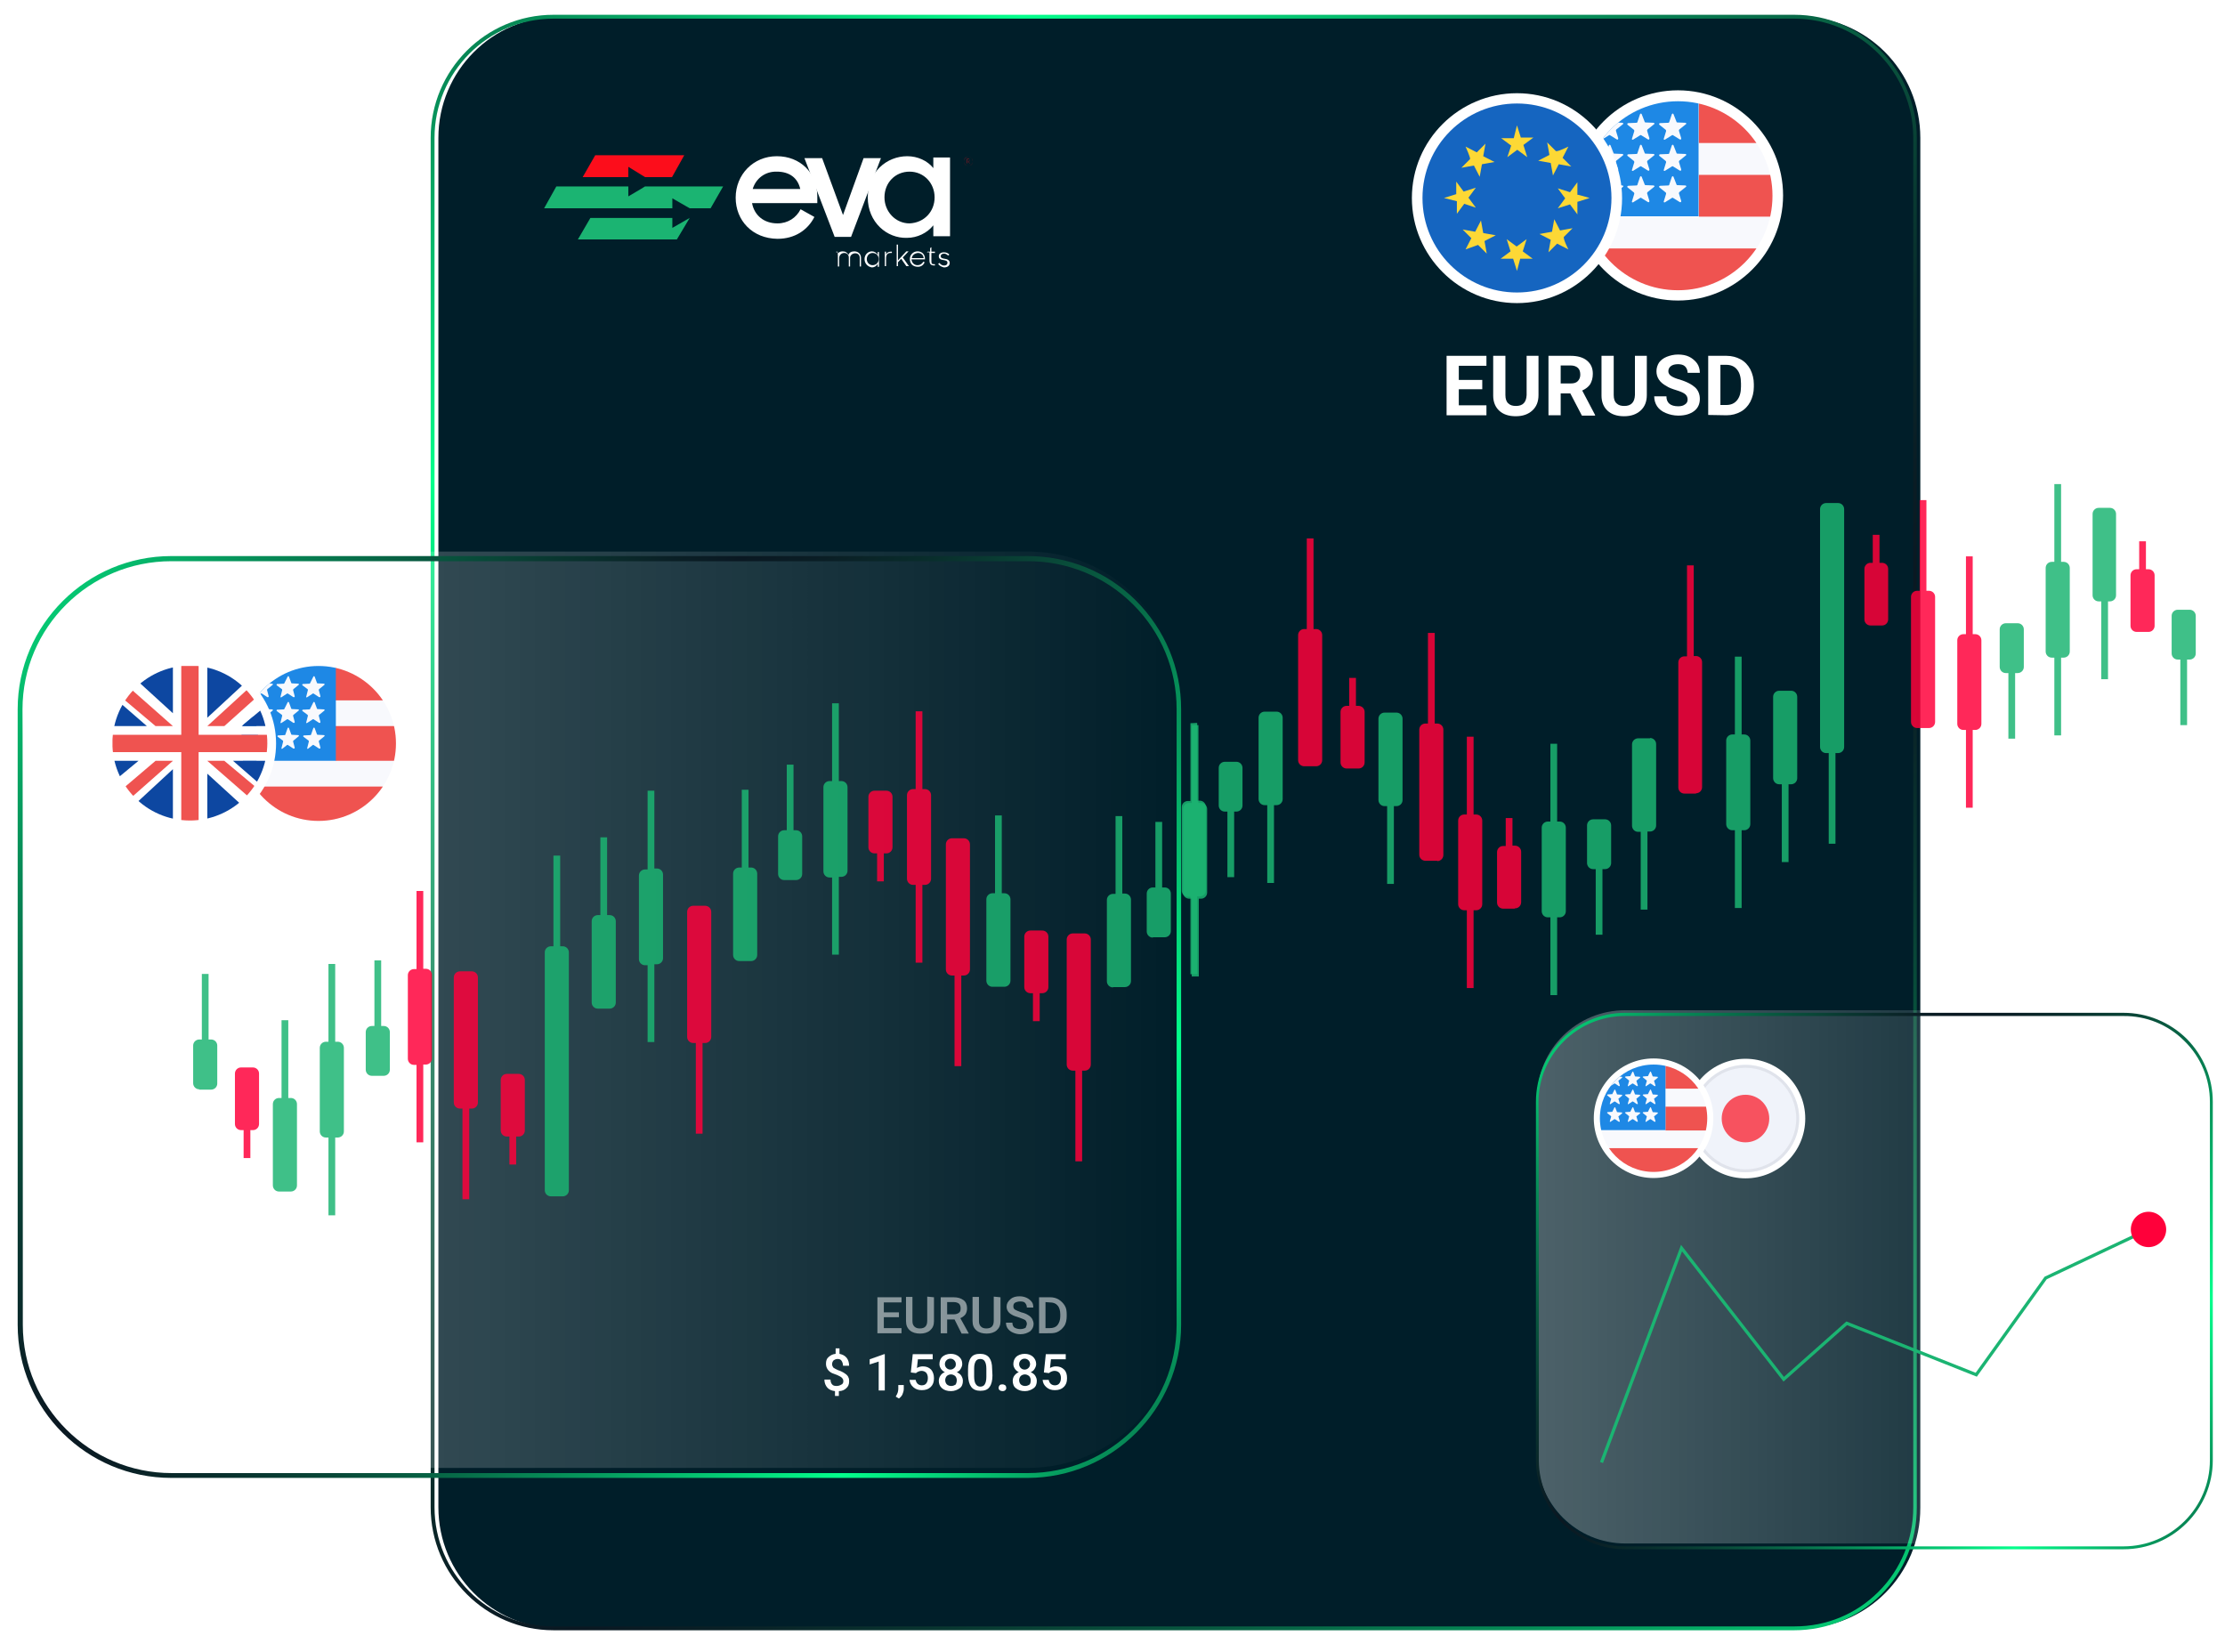 <?xml version="1.0" encoding="utf-8"?>
<!-- Generator: Adobe Illustrator 25.4.1, SVG Export Plug-In . SVG Version: 6.00 Build 0)  -->
<svg version="1.1" id="Layer_1" xmlns="http://www.w3.org/2000/svg" xmlns:xlink="http://www.w3.org/1999/xlink" x="0px" y="0px"
	 viewBox="0 0 692.3 514.1" style="enable-background:new 0 0 692.3 514.1;" xml:space="preserve">
<style type="text/css">
	.st0{fill:#001E29;}
	.st1{fill:url(#SVGID_1_);}
	.st2{fill:url(#SVGID_00000158711163688937775970000002681560085147830446_);}
	.st3{fill:url(#SVGID_00000079459439003359104600000006517097101773345426_);}
	.st4{fill:url(#SVGID_00000125604249603934668570000012020156516662410404_);}
	.st5{fill:url(#SVGID_00000057133230779187836000000011696385693992245937_);}
	.st6{fill:#FFFFFF;}
	.st7{fill:#FC0D1B;}
	.st8{fill:#1BB472;}
	.st9{filter:url(#Adobe_OpacityMaskFilter);}
	.st10{fill:url(#SVGID_00000026885750830050852860000007847096406164000650_);}
	.st11{fill:url(#SVGID_00000024681203129205120090000006807672375765142670_);}
	.st12{mask:url(#SVGID_00000058550006273812657730000004298198441117078460_);}
	.st13{filter:url(#Adobe_OpacityMaskFilter_00000032644427784532541800000013506732285166739372_);}
	.st14{fill:url(#SVGID_00000096764271424102541170000016800761519648774836_);}
	.st15{fill:url(#SVGID_00000060740910553006830730000011985431014566128298_);}
	.st16{mask:url(#SVGID_00000117666811971086114960000014056951778434261381_);}
	.st17{opacity:0.84;}
	.st18{fill:#FF003A;}
	.st19{clip-path:url(#SVGID_00000142876624126615795160000008629452878199683496_);fill:#F8F9FD;}
	.st20{clip-path:url(#SVGID_00000116228501400894034850000011882409693560437132_);fill:#EF5350;}
	.st21{clip-path:url(#SVGID_00000047763933298376060030000008449853430423060622_);fill:#1E88E5;}
	.st22{clip-path:url(#SVGID_00000041979662875875400050000008296486309977044634_);fill:#F8F9FD;}
	.st23{clip-path:url(#SVGID_00000162316440364818740400000010734861896650072753_);fill:#1565C0;}
	.st24{clip-path:url(#SVGID_00000150085002232989616580000009506868361279424170_);fill:#FDD835;}
	.st25{clip-path:url(#SVGID_00000097468203168576944640000002543390312681774516_);fill:#F8F9FD;}
	.st26{clip-path:url(#SVGID_00000037663531495483438440000012797200037716928920_);fill:#EF5350;}
	.st27{clip-path:url(#SVGID_00000077309776167588319940000000756977926182576555_);fill:#1E88E5;}
	.st28{clip-path:url(#SVGID_00000082348173063970002470000009600304395278529161_);fill:#F8F9FD;}
	.st29{clip-path:url(#SVGID_00000119834823140450000830000016327850814076959152_);}
	.st30{fill:#0D47A1;}
	.st31{fill:#EF5350;}
	.st32{opacity:0.5;}
	.st33{enable-background:new    ;}
	.st34{fill:none;stroke:#1BB472;stroke-miterlimit:10;}
	.st35{fill-rule:evenodd;clip-rule:evenodd;fill:#FF003A;}
	.st36{clip-path:url(#SVGID_00000119800667283158282320000000798519781590632847_);fill:#F0F3FA;}
	.st37{clip-path:url(#SVGID_00000180342566585889468180000012602900940644561851_);fill:#F7525F;}
	
		.st38{clip-path:url(#SVGID_00000085230495183765320490000004840686874049255075_);fill-rule:evenodd;clip-rule:evenodd;fill:#E0E3EB;}
	.st39{clip-path:url(#SVGID_00000111902279135673586490000001231815972053229501_);fill:#F8F9FD;}
	.st40{clip-path:url(#SVGID_00000115502934735810741090000011358995264367794055_);fill:#EF5350;}
	.st41{clip-path:url(#SVGID_00000142161153381296575530000015787352526470000013_);fill:#1E88E5;}
	.st42{clip-path:url(#SVGID_00000063602509229607105900000017294793435881282987_);fill:#F8F9FD;}
</style>
<g>
	<g id="Mobile_app_00000075871980458800973860000013692326532468532609_">
		<g>
			<g>
				<g>
					<g>
						<path class="st0" d="M560.1,506.6H173.9c-20.8,0-37.5-16.9-37.5-37.7V42.9c0-20.8,16.8-37.7,37.5-37.7H560
							c20.8,0,37.5,16.9,37.5,37.7v426.1C597.6,489.8,580.8,506.6,560.1,506.6z"/>
					</g>
				</g>
			</g>
		</g>
	</g>
	<g>
		<g>
			<g>
				
					<linearGradient id="SVGID_1_" gradientUnits="userSpaceOnUse" x1="108.294" y1="-1756.519" x2="598.131" y2="-1134.185" gradientTransform="matrix(1 0 0 1 0 1686)">
					<stop  offset="0" style="stop-color:#0A1822"/>
					<stop  offset="0.239" style="stop-color:#03FF8C"/>
					<stop  offset="0.284" style="stop-color:#04D679"/>
					<stop  offset="0.352" style="stop-color:#069D5F"/>
					<stop  offset="0.418" style="stop-color:#076D49"/>
					<stop  offset="0.48" style="stop-color:#094838"/>
					<stop  offset="0.538" style="stop-color:#092E2C"/>
					<stop  offset="0.589" style="stop-color:#0A1E25"/>
					<stop  offset="0.629" style="stop-color:#0A1822"/>
					<stop  offset="0.663" style="stop-color:#0A2026"/>
					<stop  offset="0.716" style="stop-color:#093630"/>
					<stop  offset="0.781" style="stop-color:#085A40"/>
					<stop  offset="0.857" style="stop-color:#068C57"/>
					<stop  offset="0.939" style="stop-color:#05CB74"/>
					<stop  offset="1" style="stop-color:#03FF8C"/>
				</linearGradient>
				<path class="st1" d="M558.3,507.2H172.2c-21,0-38.2-17.2-38.2-38.3v-426c0-21.1,17.1-38.3,38.2-38.3h386.1
					c21,0,38.1,17.2,38.1,38.3v426.1c0,10.3-3.9,19.9-11.1,27.1C578.1,503.2,568.5,507.2,558.3,507.2z M172.2,5.8
					c-20.4,0-37,16.7-37,37.1v426c0,20.4,16.5,37.1,37,37.1h386.2c9.9,0,19.1-3.8,26.1-10.8c7-7,10.8-16.4,10.8-26.2V42.9
					c0-20.4-16.5-37.1-37-37.1C558.3,5.8,172.2,5.8,172.2,5.8z"/>
			</g>
		</g>
	</g>
</g>
<g>
	<g id="Mobile_app_00000032622940932963617900000012275476684488403602_">
		<g>
			<g>
				<g>
					<g>
						
							<linearGradient id="SVGID_00000114050343187040009310000002437641673675270335_" gradientUnits="userSpaceOnUse" x1="6.251" y1="218.321" x2="366.751" y2="218.321" gradientTransform="matrix(1 0 0 -1 0 532.422)">
							<stop  offset="0" style="stop-color:#FFFFFF;stop-opacity:0.3"/>
							<stop  offset="1" style="stop-color:#FFFFFF;stop-opacity:0"/>
						</linearGradient>
						<path style="fill:url(#SVGID_00000114050343187040009310000002437641673675270335_);" d="M366.8,218.3v191.6
							c0,25.9-21.1,46.8-47,46.8H53.3c-25.9,0-47-20.9-47-46.8V218.4c0-25.9,21.1-46.8,47-46.8h266.4
							C345.8,171.5,366.8,192.5,366.8,218.3z"/>
					</g>
				</g>
			</g>
		</g>
	</g>
	<g>
		<g>
			<g>
				
					<linearGradient id="SVGID_00000144338166277363132950000016243647625634096816_" gradientUnits="userSpaceOnUse" x1="1000.417" y1="-163.765" x2="1319.285" y2="241.355" gradientTransform="matrix(6.123234e-17 -1 -1 -6.123234e-17 235.243 1484.028)">
					<stop  offset="0" style="stop-color:#0A1822"/>
					<stop  offset="0.239" style="stop-color:#03FF8C"/>
					<stop  offset="0.284" style="stop-color:#04D679"/>
					<stop  offset="0.352" style="stop-color:#069D5F"/>
					<stop  offset="0.418" style="stop-color:#076D49"/>
					<stop  offset="0.48" style="stop-color:#094838"/>
					<stop  offset="0.538" style="stop-color:#092E2C"/>
					<stop  offset="0.589" style="stop-color:#0A1E25"/>
					<stop  offset="0.629" style="stop-color:#0A1822"/>
					<stop  offset="0.663" style="stop-color:#0A2026"/>
					<stop  offset="0.716" style="stop-color:#093630"/>
					<stop  offset="0.781" style="stop-color:#085A40"/>
					<stop  offset="0.857" style="stop-color:#068C57"/>
					<stop  offset="0.939" style="stop-color:#05CB74"/>
					<stop  offset="1" style="stop-color:#03FF8C"/>
				</linearGradient>
				<path style="fill:url(#SVGID_00000144338166277363132950000016243647625634096816_);" d="M367.5,220.6v191.6
					c0,26.2-21.5,47.6-47.8,47.6H53.3c-26.3,0-47.8-21.3-47.8-47.6V220.6C5.5,194.4,27,173,53.3,173h266.4
					c12.8,0,24.8,4.9,33.8,13.9C362.5,196,367.5,207.9,367.5,220.6z M7.1,412.2c0,25.4,20.8,46.1,46.3,46.1h266.4
					c25.5,0,46.3-20.6,46.3-46.1V220.6c0-12.3-4.8-23.8-13.5-32.5s-20.4-13.5-32.7-13.5H53.3C27.8,174.6,7,195.2,7,220.7
					C7.1,220.6,7.1,412.2,7.1,412.2z"/>
			</g>
		</g>
	</g>
</g>
<g>
	<g id="Mobile_app_00000021120043261346552820000012113017868949407893_">
		<g>
			<g>
				<g>
					<g>
						
							<linearGradient id="SVGID_00000124861497938903407910000008282170873604517043_" gradientUnits="userSpaceOnUse" x1="478.251" y1="135.221" x2="688.051" y2="135.221" gradientTransform="matrix(1 0 0 -1 0 532.422)">
							<stop  offset="0" style="stop-color:#FFFFFF;stop-opacity:0.3"/>
							<stop  offset="1" style="stop-color:#FFFFFF;stop-opacity:0"/>
						</linearGradient>
						<path style="fill:url(#SVGID_00000124861497938903407910000008282170873604517043_);" d="M688.1,341.5V453
							c0,15.1-12.3,27.2-27.4,27.2h-155c-15.1,0-27.4-12.2-27.4-27.2V341.5c0-15.1,12.3-27.2,27.4-27.2h155
							C675.9,314.2,688.1,326.5,688.1,341.5z"/>
					</g>
				</g>
			</g>
		</g>
	</g>
	<g>
		<g>
			<g>
				
					<linearGradient id="SVGID_00000136397126081256725740000010959252895267394710_" gradientUnits="userSpaceOnUse" x1="988.213" y1="-471.57" x2="1173.744" y2="-235.854" gradientTransform="matrix(6.123234e-17 -1 -1 -6.123234e-17 235.243 1484.028)">
					<stop  offset="0" style="stop-color:#0A1822"/>
					<stop  offset="0.239" style="stop-color:#03FF8C"/>
					<stop  offset="0.284" style="stop-color:#04D679"/>
					<stop  offset="0.352" style="stop-color:#069D5F"/>
					<stop  offset="0.418" style="stop-color:#076D49"/>
					<stop  offset="0.48" style="stop-color:#094838"/>
					<stop  offset="0.538" style="stop-color:#092E2C"/>
					<stop  offset="0.589" style="stop-color:#0A1E25"/>
					<stop  offset="0.629" style="stop-color:#0A1822"/>
					<stop  offset="0.663" style="stop-color:#0A2026"/>
					<stop  offset="0.716" style="stop-color:#093630"/>
					<stop  offset="0.781" style="stop-color:#085A40"/>
					<stop  offset="0.857" style="stop-color:#068C57"/>
					<stop  offset="0.939" style="stop-color:#05CB74"/>
					<stop  offset="1" style="stop-color:#03FF8C"/>
				</linearGradient>
				<path style="fill:url(#SVGID_00000136397126081256725740000010959252895267394710_);" d="M688.5,342.8v111.5
					c0,15.3-12.5,27.7-27.8,27.7h-155c-15.3,0-27.8-12.4-27.8-27.7V342.8c0-15.3,12.5-27.7,27.8-27.7h155c7.4,0,14.4,2.9,19.7,8.1
					C685.6,328.5,688.5,335.4,688.5,342.8z M478.8,454.3c0,14.8,12.1,26.8,26.9,26.8h155c14.8,0,26.9-12,26.9-26.8V342.8
					c0-7.1-2.8-13.9-7.9-18.9c-5.1-5.1-11.9-7.9-19.1-7.8h-155c-14.8,0-26.9,12-26.9,26.8C478.8,342.8,478.8,454.3,478.8,454.3z"/>
			</g>
		</g>
	</g>
</g>
<g>
	<g>
		<path class="st6" d="M228.9,61.5c0-7.2,5.5-12.9,12.8-12.9c7.3,0,12.6,5.2,12.6,12.5v2.1H234c0.7,3.8,3.7,6.3,7.9,6.3
			c3.3,0,5.9-1.8,7.2-4.4l4.3,2.4c-2.1,4.1-6.1,6.8-11.5,6.8C234.1,74.2,228.9,68.6,228.9,61.5z M234.2,58.8H249
			c-0.8-3.5-3.4-5.4-7.3-5.4C238.1,53.3,235.2,55.5,234.2,58.8z"/>
		<path class="st6" d="M250.3,49.2h5.5l6.5,17.7l6.4-17.7h5.4l-9.3,24.5h-5.1L250.3,49.2z"/>
		<path class="st6" d="M270,61.4c0-7.9,5.9-12.8,12.3-12.8c3.2,0,6.3,1.4,8.1,3.7V49h5.2v24.5h-5.2v-3.4c-1.9,2.4-5,3.9-8.2,3.9
			C276,74.2,270,69.2,270,61.4z M290.8,61.4c0-4.4-3.3-8-7.8-8c-4.4,0-7.8,3.4-7.8,8c0,4.4,3.4,8.1,7.8,8.1
			C287.6,69.3,290.8,65.8,290.8,61.4z"/>
	</g>
	<g>
		<path class="st6" d="M260.2,78.3h0.4v0.8c0.3-0.6,0.8-0.9,1.6-0.9c0.9,0,1.4,0.4,1.8,1.1c0.2-0.7,0.9-1.1,1.8-1.1
			c1.2,0,2.1,0.8,2.1,2v2.7h-0.4v-2.7c0-0.9-0.6-1.4-1.4-1.4c-0.8,0-1.6,0.6-1.6,1.4v2.7h-0.4v-2.8c0-0.8-0.6-1.4-1.4-1.4
			c-0.9,0-1.6,0.7-1.6,1.6v2.6h-0.4v-4.4H260.2z"/>
		<path class="st6" d="M269,80.6c0-1.3,1-2.4,2.3-2.4c0.7,0,1.4,0.4,1.8,1.1v-0.9h0.4V83h-0.4v-0.9c-0.4,0.7-1.1,1.1-1.8,1.1
			C270,83,269,82,269,80.6z M273.4,80.6c0-1.1-0.8-1.9-1.9-1.9c-1,0-1.8,0.8-1.8,1.9c0,1.1,0.8,1.9,1.8,1.9
			C272.5,82.5,273.4,81.8,273.4,80.6z"/>
		<path class="st6" d="M275.3,78.3h0.4v0.9c0.2-0.6,0.8-0.9,1.4-0.9h0.4v0.4h-0.4c-1,0-1.4,0.6-1.4,1.7v2.4h-0.4V78.3z"/>
		<path class="st6" d="M280.4,80.5l-1,1.1v1.2h-0.4v-6.7h0.4V81l2.6-2.8h0.7l-1.8,1.9l1.9,2.7H282L280.4,80.5z"/>
		<path class="st6" d="M283.1,80.6c0-1.3,1-2.4,2.4-2.4c1.3,0,2.3,0.9,2.3,2.3v0.2h-4.2c0.1,1,0.8,1.8,1.9,1.8
			c0.8,0,1.4-0.4,1.8-1.1l0.4,0.2c-0.4,0.9-1.1,1.4-2.1,1.4C284,83,283.1,82,283.1,80.6z M283.7,80.3h3.7c-0.1-1-0.8-1.6-1.8-1.6
			C284.6,78.8,283.8,79.4,283.7,80.3z"/>
		<path class="st6" d="M288.6,78.3h0.8v-1.1l0.4-0.3v1.4h1.1v0.4h-1.1v2.4c0,1,0.1,1.1,1.1,1.1v0.4h0c-1.2,0-1.7-0.3-1.7-1.7v-2.4
			h-0.8L288.6,78.3L288.6,78.3z"/>
		<path class="st6" d="M291.9,82.1l0.4-0.3c0.3,0.4,0.8,0.8,1.4,0.8c0.8,0,1.1-0.4,1.1-0.9c0-0.6-0.7-0.7-1.3-0.8
			c-0.8-0.1-1.4-0.4-1.4-1.2c0-0.7,0.6-1.2,1.6-1.2c0.7,0,1.2,0.2,1.7,0.7l-0.4,0.3c-0.3-0.3-0.8-0.6-1.2-0.6
			c-0.7,0-1.1,0.3-1.1,0.8c0,0.6,0.6,0.7,1.2,0.8c0.8,0.1,1.6,0.4,1.6,1.3c0,0.6-0.4,1.4-1.8,1.4C292.9,83,292.2,82.6,291.9,82.1z"
			/>
	</g>
	<g>
		<g>
			<g>
				<path class="st7" d="M300.9,49.4h0.4c0.2,0,0.4,0.2,0.4,0.4c0,0.2-0.1,0.4-0.4,0.4l0.4,0.6h-0.1l-0.4-0.7h0.1
					c0.2,0,0.4-0.1,0.4-0.3c0-0.1-0.1-0.3-0.4-0.3H301v1.3h-0.1V49.4L300.9,49.4z"/>
			</g>
		</g>
		<path class="st7" d="M301.3,51.6c-0.8,0-1.4-0.7-1.4-1.4s0.7-1.4,1.4-1.4c0.8,0,1.4,0.7,1.4,1.4S302.1,51.6,301.3,51.6z
			 M301.3,48.8c-0.8,0-1.4,0.6-1.4,1.4c0,0.8,0.6,1.4,1.4,1.4c0.8,0,1.4-0.6,1.4-1.4C302.6,49.4,302.1,48.8,301.3,48.8z"/>
	</g>
	<g>
		<polygon class="st7" points="195.5,51.9 199.4,54.3 200.7,55.1 209.1,55.1 212.9,48.3 185.2,48.3 181.3,55.1 195.5,55.1 		"/>
		<polygon class="st8" points="200.7,58 199.4,58.8 195.5,61.1 195.5,58 173.1,58 169.3,64.8 209.2,64.8 209.2,61.7 213.2,64 
			214.6,64.8 221.1,64.8 225,58 		"/>
		<polygon class="st8" points="213.2,68.6 209.2,70.9 209.2,67.8 183.7,67.8 179.8,74.5 210.6,74.5 214.6,67.8 214.6,67.8 		"/>
	</g>
</g>
<g id="gradient_circles">
	<g id="down_00000167360643305181867350000008847709965876437948_">
		<g id="blured_00000105393494303747271560000009849050729246903444_">
			<defs>
				<filter id="Adobe_OpacityMaskFilter" filterUnits="userSpaceOnUse">
					<feColorMatrix  type="matrix" values="1 0 0 0 0  0 1 0 0 0  0 0 1 0 0  0 0 0 1 0"/>
				</filter>
			</defs>
			<mask maskUnits="userSpaceOnUse" id="SVGID_00000058550006273812657730000004298198441117078460_">
				<g class="st9">
					<g>
						
							<radialGradient id="SVGID_00000027583064493131363340000015764600263633868727_" cx="-5312.504" cy="5367.816" r="122.643" gradientTransform="matrix(-0.317 0.244 0.244 0.317 -3297.726 -86.482)" gradientUnits="userSpaceOnUse">
							<stop  offset="0.306" style="stop-color:#FFFFFF"/>
							<stop  offset="0.35" style="stop-color:#FBFBFB"/>
							<stop  offset="0.397" style="stop-color:#EEEEEE"/>
							<stop  offset="0.445" style="stop-color:#D9D9D9"/>
							<stop  offset="0.493" style="stop-color:#BCBBBB"/>
							<stop  offset="0.5" style="stop-color:#B7B6B6"/>
							<stop  offset="0.551" style="stop-color:#9C9B9B"/>
							<stop  offset="0.665" style="stop-color:#656464"/>
							<stop  offset="0.771" style="stop-color:#393939"/>
							<stop  offset="0.865" style="stop-color:#1A1A1A"/>
							<stop  offset="0.945" style="stop-color:#070707"/>
							<stop  offset="1" style="stop-color:#000000"/>
						</radialGradient>
						<path style="fill:url(#SVGID_00000027583064493131363340000015764600263633868727_);" d="M-342.7,345.6
							c-16.5-21.4-12.6-52.2,8.9-68.8c21.4-16.5,52.2-12.6,68.8,8.9c16.5,21.4,12.6,52.2-8.9,68.8S-326.1,367-342.7,345.6z"/>
						
							<radialGradient id="SVGID_00000047755498044547654070000016096067232706816676_" cx="-5312.68" cy="5367.794" r="91.615" gradientTransform="matrix(-0.317 0.244 0.244 0.317 -3297.726 -86.482)" gradientUnits="userSpaceOnUse">
							<stop  offset="0" style="stop-color:#FFFFFF"/>
							<stop  offset="0.135" style="stop-color:#FCFCFC"/>
							<stop  offset="0.243" style="stop-color:#F2F2F2"/>
							<stop  offset="0.341" style="stop-color:#E2E1E1"/>
							<stop  offset="0.433" style="stop-color:#CACACA"/>
							<stop  offset="0.493" style="stop-color:#B7B6B6"/>
							<stop  offset="0.597" style="stop-color:#8F8E8E"/>
							<stop  offset="0.875" style="stop-color:#292929"/>
							<stop  offset="1" style="stop-color:#000000"/>
						</radialGradient>
						<path style="fill:url(#SVGID_00000047755498044547654070000016096067232706816676_);" d="M-332.8,338
							c-12.4-16-9.4-39,6.6-51.4s39-9.4,51.4,6.6c12.4,16,9.4,39-6.6,51.4C-297.4,357-320.4,354-332.8,338z"/>
					</g>
				</g>
			</mask>
			<g class="st12">
			</g>
		</g>
	</g>
	<g id="left_00000029761621228371198440000012676740671798638499_">
		<g id="blured">
			<defs>
				<filter id="Adobe_OpacityMaskFilter_00000091730975644880079400000010992152671093731754_" filterUnits="userSpaceOnUse">
					<feColorMatrix  type="matrix" values="1 0 0 0 0  0 1 0 0 0  0 0 1 0 0  0 0 0 1 0"/>
				</filter>
			</defs>
			<mask maskUnits="userSpaceOnUse" id="SVGID_00000117666811971086114960000014056951778434261381_">
				<g style="filter:url(#Adobe_OpacityMaskFilter_00000091730975644880079400000010992152671093731754_);">
					<g>
						
							<radialGradient id="SVGID_00000027595051107310637220000008730390778374900141_" cx="-4787.957" cy="4848.881" r="184.852" gradientTransform="matrix(-0.317 0.244 0.244 0.317 -3297.726 -86.482)" gradientUnits="userSpaceOnUse">
							<stop  offset="0.306" style="stop-color:#FFFFFF"/>
							<stop  offset="0.35" style="stop-color:#FBFBFB"/>
							<stop  offset="0.397" style="stop-color:#EEEEEE"/>
							<stop  offset="0.445" style="stop-color:#D9D9D9"/>
							<stop  offset="0.493" style="stop-color:#BCBBBB"/>
							<stop  offset="0.5" style="stop-color:#B7B6B6"/>
							<stop  offset="0.551" style="stop-color:#9C9B9B"/>
							<stop  offset="0.665" style="stop-color:#656464"/>
							<stop  offset="0.771" style="stop-color:#393939"/>
							<stop  offset="0.865" style="stop-color:#1A1A1A"/>
							<stop  offset="0.945" style="stop-color:#070707"/>
							<stop  offset="1" style="stop-color:#000000"/>
						</radialGradient>
						<path style="fill:url(#SVGID_00000027595051107310637220000008730390778374900141_);" d="M-655.3,324.6
							c-24.9-32.3-18.9-78.8,13.4-103.7s78.8-18.9,103.7,13.4c24.9,32.3,18.9,78.8-13.4,103.7C-583.9,363-630.4,357-655.3,324.6z"/>
						
							<radialGradient id="SVGID_00000158028658358227661720000013644717978994641078_" cx="-4787.98" cy="4849.057" r="142.422" gradientTransform="matrix(-0.317 0.244 0.244 0.317 -3297.726 -86.482)" gradientUnits="userSpaceOnUse">
							<stop  offset="0" style="stop-color:#FFFFFF"/>
							<stop  offset="0.135" style="stop-color:#FCFCFC"/>
							<stop  offset="0.243" style="stop-color:#F2F2F2"/>
							<stop  offset="0.341" style="stop-color:#E2E1E1"/>
							<stop  offset="0.433" style="stop-color:#CACACA"/>
							<stop  offset="0.493" style="stop-color:#B7B6B6"/>
							<stop  offset="0.597" style="stop-color:#8F8E8E"/>
							<stop  offset="0.875" style="stop-color:#292929"/>
							<stop  offset="1" style="stop-color:#000000"/>
						</radialGradient>
						<path style="fill:url(#SVGID_00000158028658358227661720000013644717978994641078_);" d="M-641.8,314.3
							c-19.2-24.9-14.6-60.7,10.3-79.9c24.9-19.2,60.7-14.6,79.9,10.3s14.6,60.7-10.3,79.9C-586.8,343.8-622.6,339.2-641.8,314.3z"
							/>
					</g>
				</g>
			</mask>
			<g class="st16">
			</g>
		</g>
	</g>
</g>
<g class="st17">
	<path marker-start="none" marker-end="none" class="st8" d="M171.4,372.2c-1.1,0-1.9-0.9-1.9-1.9v-74c0-1.1,0.9-1.9,1.9-1.9h0.8
		v-28.2h2.1v28.2h0.8c1.1,0,1.9,0.9,1.9,1.9v74c0,1.1-0.9,1.9-1.9,1.9H171.4z"/>
	<path marker-start="none" marker-end="none" class="st8" d="M186,313.8c-1.1,0-1.9-0.9-1.9-1.9v-25.3c0-1.1,0.9-1.9,1.9-1.9h0.8
		v-24.2h2.1v24.2h0.8c1.1,0,1.9,0.9,1.9,1.9v25.3c0,1.1-0.9,1.9-1.9,1.9H186z"/>
	<path marker-start="none" marker-end="none" class="st8" d="M201.5,324.5v-24.2h-0.8c-1.1,0-1.9-0.9-1.9-1.9v-26
		c0-1.1,0.9-1.9,1.9-1.9h0.8V246h2.1v24.2h0.8c1.1,0,1.9,0.9,1.9,1.9v26c0,1.1-0.9,1.9-1.9,1.9h-0.8v24.2h-2.1V324.5z"/>
	<path marker-start="none" marker-end="none" class="st18" d="M215.7,281.8c-1.1,0-1.9,0.9-1.9,1.9v38.9c0,1.1,0.9,1.9,1.9,1.9h0.8
		v28.2h2.1v-28.2h0.8c1.1,0,1.9-0.9,1.9-1.9v-38.9c0-1.1-0.9-1.9-1.9-1.9L215.7,281.8L215.7,281.8z"/>
	<path marker-start="none" marker-end="none" class="st8" d="M230,299c-1.1,0-1.9-0.9-1.9-1.9v-25.3c0-1.1,0.9-1.9,1.9-1.9h0.8
		v-24.2h2.1v24.2h0.8c1.1,0,1.9,0.9,1.9,1.9v25.3c0,1.1-0.9,1.9-1.9,1.9H230z"/>
	<path marker-start="none" marker-end="none" class="st18" d="M296.2,260.8c-1.1,0-1.9,0.9-1.9,1.9v38.9c0,1.1,0.9,1.9,1.9,1.9h0.8
		v28.2h2.1v-28.2h0.8c1.1,0,1.9-0.9,1.9-1.9v-38.9c0-1.1-0.9-1.9-1.9-1.9H296.2z"/>
	<path marker-start="none" marker-end="none" class="st18" d="M143.1,302.2c-1.1,0-1.9,0.9-1.9,1.9V343c0,1.1,0.9,1.9,1.9,1.9h0.8
		v28.2h2.1v-28.2h0.8c1.1,0,1.9-0.9,1.9-1.9v-38.9c0-1.1-0.9-1.9-1.9-1.9L143.1,302.2L143.1,302.2z"/>
	<path marker-start="none" marker-end="none" class="st18" d="M157.7,334.1c-1.1,0-1.9,0.9-1.9,1.9v15.7c0,1.1,0.9,1.9,1.9,1.9h0.8
		v8.7h2.1v-8.7h0.8c1.1,0,1.9-0.9,1.9-1.9V336c0-1.1-0.9-1.9-1.9-1.9L157.7,334.1L157.7,334.1z"/>
	<path marker-start="none" marker-end="none" class="st18" d="M129.6,355.5v-24.2h-0.8c-1.1,0-1.9-0.9-1.9-1.9v-26
		c0-1.1,0.9-1.9,1.9-1.9h0.8v-24.3h2.1v24.2h0.8c1.1,0,1.9,0.9,1.9,1.9v26c0,1.1-0.9,1.9-1.9,1.9h-0.8v24.2h-2.1V355.5z"/>
	<path marker-start="none" marker-end="none" class="st8" d="M244,273.8c-1.1,0-1.9-0.9-1.9-1.9v-11.7c0-1.1,0.9-1.9,1.9-1.9h0.8
		v-20.4h2.1v20.4h0.8c1.1,0,1.9,0.9,1.9,1.9v11.7c0,1.1-0.9,1.9-1.9,1.9H244z"/>
	<path marker-start="none" marker-end="none" class="st8" d="M258.9,297.2V273h-0.8c-1.1,0-1.9-0.9-1.9-1.9v-26.2
		c0-1.1,0.9-1.9,1.9-1.9h0.8v-24.2h2.1V243h0.8c1.1,0,1.9,0.9,1.9,1.9v26c0,1.1-0.9,1.9-1.9,1.9H261v24.2h-2.1V297.2z"/>
	<path marker-start="none" marker-end="none" class="st18" d="M272.1,246c-1.1,0-1.9,0.9-1.9,1.9v15.7c0,1.1,0.9,1.9,1.9,1.9h0.8
		v8.7h2.1v-8.7h0.8c1.1,0,1.9-0.9,1.9-1.9v-15.7c0-1.1-0.9-1.9-1.9-1.9H272.1z"/>
	<path marker-start="none" marker-end="none" class="st18" d="M284.9,299.5v-24.2h-0.8c-1.1,0-1.9-0.9-1.9-1.9v-26
		c0-1.1,0.9-1.9,1.9-1.9h0.8v-24.2h2.1v24.2h0.8c1.1,0,1.9,0.9,1.9,1.9v26c0,1.1-0.9,1.9-1.9,1.9h-0.8v24.2H284.9z"/>
	<path marker-start="none" marker-end="none" class="st8" d="M308.8,307c-1.1,0-1.9-0.9-1.9-1.9v-25.3c0-1.1,0.9-1.9,1.9-1.9h0.8
		v-24.2h2.1v24.2h0.8c1.1,0,1.9,0.9,1.9,1.9v25.3c0,1.1-0.9,1.9-1.9,1.9H308.8z"/>
	<path marker-start="none" marker-end="none" class="st18" d="M320.6,289.5c-1.1,0-1.9,0.9-1.9,1.9v15.7c0,1.1,0.9,1.9,1.9,1.9h0.8
		v8.7h2.1V309h0.8c1.1,0,1.9-0.9,1.9-1.9v-15.7c0-1.1-0.9-1.9-1.9-1.9H320.6z"/>
	<path marker-start="none" marker-end="none" class="st18" d="M333.8,290.4c-1.1,0-1.9,0.9-1.9,1.9v38.9c0,1.1,0.9,1.9,1.9,1.9h0.8
		v28.2h2.1v-28.2h0.8c1.1,0,1.9-0.9,1.9-1.9v-38.9c0-1.1-0.9-1.9-1.9-1.9L333.8,290.4L333.8,290.4z"/>
	<path marker-start="none" marker-end="none" class="st8" d="M346.3,307.2c-1.1,0-1.9-0.9-1.9-1.9V280c0-1.1,0.9-1.9,1.9-1.9h0.8
		v-24.2h2.1V278h0.8c1.1,0,1.9,0.9,1.9,1.9v25.3c0,1.1-0.9,1.9-1.9,1.9H346.3z"/>
	<path marker-start="none" marker-end="none" class="st8" d="M358.7,291.7c-1.1,0-1.9-0.9-1.9-1.9V278c0-1.1,0.9-1.9,1.9-1.9h0.8
		v-20.4h2.1v20.4h0.8c1.1,0,1.9,0.9,1.9,1.9v11.7c0,1.1-0.9,1.9-1.9,1.9H358.7z"/>
	<path marker-start="none" marker-end="none" class="st8" d="M370.8,303.8v-24.2h-0.8c-1.1,0-1.9-0.9-1.9-1.9v-26
		c0-1.1,0.9-1.9,1.9-1.9h0.8v-24.2h2.1v24.2h0.8c1.1,0,1.9,0.9,1.9,1.9v26c0,1.1-0.9,1.9-1.9,1.9H373v24.2H370.8z"/>
	<path marker-start="none" marker-end="none" class="st8" d="M115.7,334.7c-1.1,0-1.9-0.9-1.9-1.9v-11.7c0-1.1,0.9-1.9,1.9-1.9h0.8
		v-20.4h2.1v20.4h0.8c1.1,0,1.9,0.9,1.9,1.9v11.7c0,1.1-0.9,1.9-1.9,1.9H115.7z"/>
	<path marker-start="none" marker-end="none" class="st8" d="M102.2,378.1v-24.2h-0.8c-1.1,0-1.9-0.9-1.9-1.9v-26
		c0-1.1,0.9-1.9,1.9-1.9h0.8v-24.2h2.1v24.2h0.8c1.1,0,1.9,0.9,1.9,1.9v26c0,1.1-0.9,1.9-1.9,1.9h-0.8v24.2H102.2z"/>
	<path marker-start="none" marker-end="none" class="st8" d="M86.8,370.7c-1.1,0-1.9-0.9-1.9-1.9v-25.3c0-1.1,0.9-1.9,1.9-1.9h0.8
		v-24.2h2.1v24.2h0.8c1.1,0,1.9,0.9,1.9,1.9v25.3c0,1.1-0.9,1.9-1.9,1.9H86.8z"/>
	<path marker-start="none" marker-end="none" class="st18" d="M75,332.1c-1.1,0-1.9,0.9-1.9,1.9v15.7c0,1.1,0.9,1.9,1.9,1.9h0.8v8.7
		h2.1v-8.7h0.8c1.1,0,1.9-0.9,1.9-1.9V334c0-1.1-0.9-1.9-1.9-1.9H75z"/>
	<path marker-start="none" marker-end="none" class="st8" d="M62,338.9c-1.1,0-1.9-0.9-1.9-1.9v-11.7c0-1.1,0.9-1.9,1.9-1.9h0.8V303
		h2.1v20.4h0.8c1.1,0,1.9,0.9,1.9,1.9v11.8c0,1.1-0.9,1.9-1.9,1.9H62V338.9z"/>
</g>
<g class="st17">
	<path marker-start="none" marker-end="none" class="st8" d="M571.9,156.5c1.1,0,1.9,0.9,1.9,1.9v74c0,1.1-0.9,1.9-1.9,1.9h-0.8
		v28.2H569v-28.2h-0.8c-1.1,0-1.9-0.9-1.9-1.9v-74c0-1.1,0.9-1.9,1.9-1.9H571.9z"/>
	<path marker-start="none" marker-end="none" class="st8" d="M557.3,214.9c1.1,0,1.9,0.9,1.9,1.9v25.3c0,1.1-0.9,1.9-1.9,1.9h-0.8
		v24.2h-2.1v-24.2h-0.8c-1.1,0-1.9-0.9-1.9-1.9v-25.3c0-1.1,0.9-1.9,1.9-1.9H557.3z"/>
	<path marker-start="none" marker-end="none" class="st8" d="M541.9,204.3v24.2h0.8c1.1,0,1.9,0.9,1.9,1.9v26c0,1.1-0.9,1.9-1.9,1.9
		h-0.8v24.2h-2.1v-24.2H539c-1.1,0-1.9-0.9-1.9-1.9v-26c0-1.1,0.9-1.9,1.9-1.9h0.8v-24.2H541.9z"/>
	<path marker-start="none" marker-end="none" class="st18" d="M527.7,246.8c1.1,0,1.9-0.9,1.9-1.9V206c0-1.1-0.9-1.9-1.9-1.9H527
		v-28.2h-2.1v28.3h-0.8c-1.1,0-1.9,0.9-1.9,1.9V245c0,1.1,0.9,1.9,1.9,1.9h3.6V246.8z"/>
	<path marker-start="none" marker-end="none" class="st8" d="M513.4,229.6c1.1,0,1.9,0.9,1.9,1.9v25.3c0,1.1-0.9,1.9-1.9,1.9h-0.8
		V283h-2.1v-24.2h-0.8c-1.1,0-1.9-0.9-1.9-1.9v-25.3c0-1.1,0.9-1.9,1.9-1.9H513.4z"/>
	<path marker-start="none" marker-end="none" class="st18" d="M447.2,267.9c1.1,0,1.9-0.9,1.9-1.9V227c0-1.1-0.9-1.9-1.9-1.9h-0.8
		v-28.2h-2.1v28.2h-0.8c-1.1,0-1.9,0.9-1.9,1.9v38.9c0,1.1,0.9,1.9,1.9,1.9H447.2z"/>
	<path marker-start="none" marker-end="none" class="st18" d="M600.2,226.5c1.1,0,1.9-0.9,1.9-1.9v-38.9c0-1.1-0.9-1.9-1.9-1.9h-0.8
		v-28.2h-2.1v28.2h-0.8c-1.1,0-1.9,0.9-1.9,1.9v38.9c0,1.1,0.9,1.9,1.9,1.9H600.2z"/>
	<path marker-start="none" marker-end="none" class="st18" d="M585.6,194.6c1.1,0,1.9-0.9,1.9-1.9v-15.7c0-1.1-0.9-1.9-1.9-1.9h-0.8
		v-8.7h-2.1v8.7H582c-1.1,0-1.9,0.9-1.9,1.9v15.7c0,1.1,0.9,1.9,1.9,1.9H585.6z"/>
	<path marker-start="none" marker-end="none" class="st18" d="M613.8,173.1v24.2h0.8c1.1,0,1.9,0.9,1.9,1.9v26
		c0,1.1-0.9,1.9-1.9,1.9h-0.8v24.2h-2.1v-24.2h-0.8c-1.1,0-1.9-0.9-1.9-1.9v-26c0-1.1,0.9-1.9,1.9-1.9h0.8v-24.2H613.8z"/>
	<path marker-start="none" marker-end="none" class="st8" d="M499.4,254.9c1.1,0,1.9,0.9,1.9,1.9v11.7c0,1.1-0.9,1.9-1.9,1.9h-0.8
		v20.4h-2.1v-20.4h-0.8c-1.1,0-1.9-0.9-1.9-1.9v-11.7c0-1.1,0.9-1.9,1.9-1.9L499.4,254.9L499.4,254.9z"/>
	<path marker-start="none" marker-end="none" class="st8" d="M484.5,231.4v24.2h0.8c1.1,0,1.9,0.9,1.9,1.9v26c0,1.1-0.9,1.9-1.9,1.9
		h-0.8v24.2h-2.1v-24.2h-0.8c-1.1,0-1.9-0.9-1.9-1.9v-26c0-1.1,0.9-1.9,1.9-1.9h0.8v-24.2H484.5z"/>
	<path marker-start="none" marker-end="none" class="st18" d="M471.4,282.6c1.1,0,1.9-0.9,1.9-1.9v-15.7c0-1.1-0.9-1.9-1.9-1.9h-0.8
		v-8.6h-2.1v8.7h-0.8c-1.1,0-1.9,0.9-1.9,1.9v15.7c0,1.1,0.9,1.9,1.9,1.9h3.6V282.6z"/>
	<path marker-start="none" marker-end="none" class="st18" d="M458.5,229.2v24.2h0.8c1.1,0,1.9,0.9,1.9,1.9v26
		c0,1.1-0.9,1.9-1.9,1.9h-0.8v24.2h-2.1v-24.2h-0.8c-1.1,0-1.9-0.9-1.9-1.9v-26c0-1.1,0.9-1.9,1.9-1.9h0.8v-24.2L458.5,229.2
		L458.5,229.2z"/>
	<path marker-start="none" marker-end="none" class="st8" d="M434.5,221.7c1.1,0,1.9,0.9,1.9,1.9v25.3c0,1.1-0.9,1.9-1.9,1.9h-0.8
		V275h-2.1v-24.2h-0.8c-1.1,0-1.9-0.9-1.9-1.9v-25.3c0-1.1,0.9-1.9,1.9-1.9H434.5z"/>
	<path marker-start="none" marker-end="none" class="st18" d="M422.7,239.1c1.1,0,1.9-0.9,1.9-1.9v-15.7c0-1.1-0.9-1.9-1.9-1.9h-0.8
		v-8.7h-2.1v8.7H419c-1.1,0-1.9,0.9-1.9,1.9v15.7c0,1.1,0.9,1.9,1.9,1.9H422.7z"/>
	<path marker-start="none" marker-end="none" class="st18" d="M409.5,238.4c1.1,0,1.9-0.9,1.9-1.9v-38.9c0-1.1-0.9-1.9-1.9-1.9h-0.8
		v-28.2h-2.1v28.2h-0.8c-1.1,0-1.9,0.9-1.9,1.9v38.9c0,1.1,0.9,1.9,1.9,1.9L409.5,238.4L409.5,238.4z"/>
	<path marker-start="none" marker-end="none" class="st8" d="M397.2,221.4c1.1,0,1.9,0.9,1.9,1.9v25.3c0,1.1-0.9,1.9-1.9,1.9h-0.8
		v24.2h-2.1v-24.2h-0.8c-1.1,0-1.9-0.9-1.9-1.9v-25.3c0-1.1,0.9-1.9,1.9-1.9H397.2z"/>
	<path marker-start="none" marker-end="none" class="st8" d="M384.7,237c1.1,0,1.9,0.9,1.9,1.9v11.7c0,1.1-0.9,1.9-1.9,1.9H384v20.4
		h-2.1v-20.4h-0.8c-1.1,0-1.9-0.9-1.9-1.9v-11.7c0-1.1,0.9-1.9,1.9-1.9H384.7z"/>
	<path marker-start="none" marker-end="none" class="st8" d="M372.5,224.9v24.2h0.8c1.1,0,1.9,0.9,1.9,1.9v26c0,1.1-0.9,1.9-1.9,1.9
		h-0.8v24.2h-2.1V279h-0.8c-1.1,0-1.9-0.9-1.9-1.9v-26c0-1.1,0.9-1.9,1.9-1.9h0.8v-24.2L372.5,224.9L372.5,224.9z"/>
	<path marker-start="none" marker-end="none" class="st8" d="M627.8,193.9c1.1,0,1.9,0.9,1.9,1.9v11.7c0,1.1-0.9,1.9-1.9,1.9H627
		v20.4h-2.1v-20.4h-0.8c-1.1,0-1.9-0.9-1.9-1.9v-11.7c0-1.1,0.9-1.9,1.9-1.9H627.8z"/>
	<path marker-start="none" marker-end="none" class="st8" d="M641.3,150.6v24.2h0.8c1.1,0,1.9,0.9,1.9,1.9v26c0,1.1-0.9,1.9-1.9,1.9
		h-0.8v24.2h-2.1v-24.2h-0.8c-1.1,0-1.9-0.9-1.9-1.9v-26c0-1.1,0.9-1.9,1.9-1.9h0.8v-24.2H641.3z"/>
	<path marker-start="none" marker-end="none" class="st8" d="M656.5,158c1.1,0,1.9,0.9,1.9,1.9v25.3c0,1.1-0.9,1.9-1.9,1.9h-0.6
		v24.2h-2.1v-24.2h-0.8c-1.1,0-1.9-0.9-1.9-1.9v-25.3c0-1.1,0.9-1.9,1.9-1.9H656.5z"/>
	<path marker-start="none" marker-end="none" class="st18" d="M668.5,196.6c1.1,0,1.9-0.9,1.9-1.9V179c0-1.1-0.9-1.9-1.9-1.9h-0.8
		v-8.7h-2.1v8.7h-0.8c-1.1,0-1.9,0.9-1.9,1.9v15.7c0,1.1,0.9,1.9,1.9,1.9H668.5z"/>
	<path marker-start="none" marker-end="none" class="st8" d="M681.3,189.7c1.1,0,1.9,0.9,1.9,1.9v11.7c0,1.1-0.9,1.9-1.9,1.9h-0.8
		v20.4h-2.1v-20.4h-0.8c-1.1,0-1.9-0.9-1.9-1.9v-11.7c0-1.1,0.9-1.9,1.9-1.9H681.3z"/>
</g>
<g>
	<g>
		<path class="st6" d="M522.1,93.5c-18,0-32.7-14.7-32.7-32.7c0-18,14.7-32.7,32.7-32.7c18,0,32.7,14.7,32.7,32.7
			S540,93.5,522.1,93.5z M522.1,34.7c-14.4,0-26.2,11.7-26.2,26.2S507.6,87,522.1,87c14.4,0,26.2-11.7,26.2-26.2
			S536.5,34.7,522.1,34.7z"/>
		<g>
			<g>
				<defs>
					<circle id="SVGID_00000116206420495613792040000005282978336864978864_" cx="522.1" cy="60.9" r="29.4"/>
				</defs>
				<clipPath id="SVGID_00000124161247228965626780000014801960433861392792_">
					<use xlink:href="#SVGID_00000116206420495613792040000005282978336864978864_"  style="overflow:visible;"/>
				</clipPath>
				<path style="clip-path:url(#SVGID_00000124161247228965626780000014801960433861392792_);fill:#F8F9FD;" d="M492.6,31.4h58.8
					v58.8h-58.8V31.4z"/>
			</g>
			<g>
				<defs>
					<circle id="SVGID_00000010988954442804891340000008586611429132214439_" cx="522.1" cy="60.9" r="29.4"/>
				</defs>
				<clipPath id="SVGID_00000083794930128592621560000003237371691146124430_">
					<use xlink:href="#SVGID_00000010988954442804891340000008586611429132214439_"  style="overflow:visible;"/>
				</clipPath>
				<path style="clip-path:url(#SVGID_00000083794930128592621560000003237371691146124430_);fill:#EF5350;" d="M528.6,44.5h22.9
					v-13h-22.9V44.5z M492.6,90.3h58.8v-13h-58.8V90.3z M528.6,67.4h22.9v-13h-22.9V67.4z"/>
			</g>
			<g>
				<defs>
					<circle id="SVGID_00000093895330712539212920000006337881824648981121_" cx="522.1" cy="60.9" r="29.4"/>
				</defs>
				<clipPath id="SVGID_00000063629721548819040600000010327069180469638278_">
					<use xlink:href="#SVGID_00000093895330712539212920000006337881824648981121_"  style="overflow:visible;"/>
				</clipPath>
				<path style="clip-path:url(#SVGID_00000063629721548819040600000010327069180469638278_);fill:#1E88E5;" d="M492.6,31.4h35.9
					v35.9h-35.9V31.4z"/>
			</g>
			<g>
				<defs>
					<circle id="SVGID_00000014594839349621414980000014689625604065254532_" cx="522.1" cy="60.9" r="29.4"/>
				</defs>
				<clipPath id="SVGID_00000111902610641152860310000018374067623676834435_">
					<use xlink:href="#SVGID_00000014594839349621414980000014689625604065254532_"  style="overflow:visible;"/>
				</clipPath>
				<path style="clip-path:url(#SVGID_00000111902610641152860310000018374067623676834435_);fill:#F8F9FD;" d="M500.6,35.5
					c0.1-0.1,0.3-0.3,0.4-0.1l0.1,0.1l0.9,2.3c0,0.1,0.1,0.3,0.3,0.3l2.5,0.1c0.3,0,0.4,0.4,0.1,0.5l-2,1.6
					c-0.1,0.1-0.1,0.3-0.1,0.4l0.7,2.3c0,0.1,0,0.3-0.1,0.4c-0.1,0-0.1,0-0.3,0l-2.1-1.3c-0.1-0.1-0.3-0.1-0.4,0l-2.1,1.3
					c-0.1,0.1-0.3,0.1-0.4,0c0-0.1-0.1-0.1,0-0.3l0.7-2.3c0-0.1,0-0.3-0.1-0.4l-2-1.6c-0.1-0.1-0.1-0.3,0-0.4c0,0,0.1-0.1,0.3-0.1
					l2.5-0.1c0.1,0,0.3-0.1,0.3-0.3L500.6,35.5L500.6,35.5z M500.6,45.2c0.1-0.1,0.3-0.3,0.4-0.1l0.1,0.1l0.9,2.3
					c0,0.1,0.1,0.3,0.3,0.3l2.5,0.1c0.3,0,0.4,0.4,0.1,0.5l-2,1.6c-0.1,0.1-0.1,0.3-0.1,0.4l0.7,2.3c0,0.1,0,0.3-0.1,0.4
					c-0.1,0-0.1,0-0.3,0l-2.1-1.3c-0.1-0.1-0.3-0.1-0.4,0l-2.1,1.3c-0.1,0.1-0.3,0.1-0.4,0c0-0.1-0.1-0.1,0-0.3l0.7-2.3
					c0-0.1,0-0.3-0.1-0.4l-2-1.6c-0.1-0.1-0.1-0.3,0-0.4c0,0,0.1-0.1,0.3-0.1l2.5-0.1c0.1,0,0.3-0.1,0.3-0.3L500.6,45.2L500.6,45.2z
					 M500.6,55c0.1-0.1,0.3-0.3,0.4-0.1l0.1,0.1l0.9,2.3c0,0.1,0.1,0.3,0.3,0.3l2.5,0.1c0.3,0,0.4,0.4,0.1,0.5l-2,1.6
					c-0.1,0.1-0.1,0.3-0.1,0.4l0.7,2.3c0,0.1,0,0.3-0.1,0.4c-0.1,0-0.1,0-0.3,0l-2.1-1.3c-0.1-0.1-0.3-0.1-0.4,0l-2.1,1.3
					c-0.1,0.1-0.3,0.1-0.4,0c0-0.1-0.1-0.1,0-0.3l0.7-2.3c0-0.1,0-0.3-0.1-0.4l-2-1.6c-0.1-0.1-0.1-0.3,0-0.4c0,0,0.1-0.1,0.3-0.1
					l2.5-0.1c0.1,0,0.3-0.1,0.3-0.3L500.6,55L500.6,55z M510.3,35.5c0.1-0.1,0.3-0.3,0.4-0.1l0.1,0.1l0.9,2.3c0,0.1,0.1,0.3,0.3,0.3
					l2.5,0.1c0.3,0,0.4,0.4,0.1,0.5l-2,1.6c-0.1,0.1-0.1,0.3-0.1,0.4l0.7,2.3c0,0.1,0,0.3-0.1,0.4c-0.1,0-0.1,0-0.3,0l-2.1-1.3
					c-0.1-0.1-0.3-0.1-0.4,0l-2.1,1.3c-0.1,0.1-0.3,0.1-0.4,0c0-0.1-0.1-0.1,0-0.3l0.7-2.3c0-0.1,0-0.3-0.1-0.4l-2-1.6
					c-0.1-0.1-0.1-0.3,0-0.4c0,0,0.1-0.1,0.3-0.1l2.5-0.1c0.1,0,0.3-0.1,0.3-0.3L510.3,35.5L510.3,35.5z M510.3,45.2
					c0.1-0.1,0.3-0.3,0.4-0.1l0.1,0.1l0.9,2.3c0,0.1,0.1,0.3,0.3,0.3l2.5,0.1c0.3,0,0.4,0.4,0.1,0.5l-2,1.6
					c-0.1,0.1-0.1,0.3-0.1,0.4l0.7,2.3c0,0.1,0,0.3-0.1,0.4c-0.1,0-0.1,0-0.3,0l-2.1-1.3c-0.1-0.1-0.3-0.1-0.4,0l-2.1,1.3
					c-0.1,0.1-0.3,0.1-0.4,0c0-0.1-0.1-0.1,0-0.3l0.7-2.3c0-0.1,0-0.3-0.1-0.4l-2-1.6c-0.1-0.1-0.1-0.3,0-0.4c0,0,0.1-0.1,0.3-0.1
					l2.5-0.1c0.1,0,0.3-0.1,0.3-0.3L510.3,45.2L510.3,45.2z M510.3,55c0.1-0.1,0.3-0.3,0.4-0.1l0.1,0.1l0.9,2.3
					c0,0.1,0.1,0.3,0.3,0.3l2.5,0.1c0.3,0,0.4,0.4,0.1,0.5l-2,1.6c-0.1,0.1-0.1,0.3-0.1,0.4l0.7,2.3c0,0.1,0,0.3-0.1,0.4
					c-0.1,0-0.1,0-0.3,0l-2.1-1.3c-0.1-0.1-0.3-0.1-0.4,0l-2.1,1.3c-0.1,0.1-0.3,0.1-0.4,0c0-0.1-0.1-0.1,0-0.3l0.7-2.3
					c0-0.1,0-0.3-0.1-0.4l-2-1.6c-0.1-0.1-0.1-0.3,0-0.4c0,0,0.1-0.1,0.3-0.1l2.5-0.1c0.1,0,0.3-0.1,0.3-0.3L510.3,55L510.3,55z
					 M520.2,35.5c0.1-0.1,0.3-0.3,0.4-0.1l0.1,0.1l0.9,2.3c0,0.1,0.1,0.3,0.3,0.3l2.5,0.1c0.3,0,0.4,0.4,0.1,0.5l-2,1.6
					c-0.1,0.1-0.1,0.3-0.1,0.4l0.7,2.3c0,0.1,0,0.3-0.1,0.4c-0.1,0-0.1,0-0.3,0l-2.1-1.3c-0.1-0.1-0.3-0.1-0.4,0l-2.1,1.3
					c-0.1,0.1-0.3,0.1-0.4,0c0-0.1-0.1-0.1,0-0.3l0.7-2.3c0-0.1,0-0.3-0.1-0.4l-2-1.6c-0.1-0.1-0.1-0.3,0-0.4c0,0,0.1-0.1,0.3-0.1
					l2.5-0.1c0.1,0,0.3-0.1,0.3-0.3L520.2,35.5L520.2,35.5z M520.2,45.2c0.1-0.1,0.3-0.3,0.4-0.1l0.1,0.1l0.9,2.3
					c0,0.1,0.1,0.3,0.3,0.3l2.5,0.1c0.3,0,0.4,0.4,0.1,0.5l-2,1.6c-0.1,0.1-0.1,0.3-0.1,0.4l0.7,2.3c0,0.1,0,0.3-0.1,0.4
					c-0.1,0-0.1,0-0.3,0l-2.1-1.3c-0.1-0.1-0.3-0.1-0.4,0l-2.1,1.3c-0.1,0.1-0.3,0.1-0.4,0c0-0.1-0.1-0.1,0-0.3l0.7-2.3
					c0-0.1,0-0.3-0.1-0.4l-2-1.6c-0.1-0.1-0.1-0.3,0-0.4c0,0,0.1-0.1,0.3-0.1l2.5-0.1c0.1,0,0.3-0.1,0.3-0.3L520.2,45.2L520.2,45.2z
					 M520.2,55c0.1-0.1,0.3-0.3,0.4-0.1l0.1,0.1l0.9,2.3c0,0.1,0.1,0.3,0.3,0.3l2.5,0.1c0.3,0,0.4,0.4,0.1,0.5l-2,1.6
					c-0.1,0.1-0.1,0.3-0.1,0.4l0.7,2.3c0,0.1,0,0.3-0.1,0.4c-0.1,0-0.1,0-0.3,0l-2.1-1.3c-0.1-0.1-0.3-0.1-0.4,0l-2.1,1.3
					c-0.1,0.1-0.3,0.1-0.4,0c0-0.1-0.1-0.1,0-0.3l0.7-2.3c0-0.1,0-0.3-0.1-0.4l-2-1.6c-0.1-0.1-0.1-0.3,0-0.4c0,0,0.1-0.1,0.3-0.1
					l2.5-0.1c0.1,0,0.3-0.1,0.3-0.3L520.2,55L520.2,55z"/>
			</g>
		</g>
	</g>
	<g>
		<path class="st6" d="M472,94.3c-18,0-32.7-14.7-32.7-32.7S454,29,472,29s32.7,14.7,32.7,32.7S489.9,94.3,472,94.3z M472,35.5
			c-14.4,0-26.2,11.7-26.2,26.2s11.7,26.2,26.2,26.2c14.4,0,26.2-11.7,26.2-26.2S486.4,35.5,472,35.5z"/>
		<g>
			<g>
				<defs>
					<circle id="SVGID_00000061465615618898461500000011198785610140054957_" cx="472" cy="61.6" r="29.4"/>
				</defs>
				<clipPath id="SVGID_00000155117150448537891080000010558035646453721223_">
					<use xlink:href="#SVGID_00000061465615618898461500000011198785610140054957_"  style="overflow:visible;"/>
				</clipPath>
				<path style="clip-path:url(#SVGID_00000155117150448537891080000010558035646453721223_);fill:#1565C0;" d="M442.6,32.2h58.8V91
					h-58.8V32.2z"/>
			</g>
			<g>
				<defs>
					<circle id="SVGID_00000017503402482679628300000006250995364595357363_" cx="472" cy="61.6" r="29.4"/>
				</defs>
				<clipPath id="SVGID_00000153675533832865796100000014932532958492407939_">
					<use xlink:href="#SVGID_00000017503402482679628300000006250995364595357363_"  style="overflow:visible;"/>
				</clipPath>
				<path style="clip-path:url(#SVGID_00000153675533832865796100000014932532958492407939_);fill:#FDD835;" d="M472,39l1.2,3.8h3.9
					l-3.1,2.3l1.2,3.8l-3.1-2.3l-3.1,2.3l1.2-3.6l-3.1-2.3h3.9L472,39L472,39z M456,45.6l3.5,1.8l2.7-2.7l-0.7,3.9l3.5,1.8l-3.9,0.7
					l-0.7,3.9l-1.8-3.5l-3.9,0.7l2.7-2.7C457.6,49.1,456,45.6,456,45.6z M449.3,61.6l3.8-1.2v-3.9l2.3,3.1l3.8-1.2l-2.3,3.1l2.3,3.1
					l-3.6-1.2l-2.3,3.1v-3.9L449.3,61.6z M456,77.6l1.8-3.5l-2.7-2.7l3.9,0.7l1.8-3.5l0.7,3.9l3.9,0.7l-3.5,1.8l0.7,3.9l-2.7-2.7
					L456,77.6z M472,84.3l-1.2-3.8h-3.9l3.1-2.3l-1.2-3.8l3.1,2.3l3.1-2.3l-1.2,3.8l3.1,2.3h-3.9L472,84.3L472,84.3z M488,77.6
					l-3.5-1.8l-2.7,2.7l0.7-3.9l-3.5-1.8l3.9-0.7l0.7-3.9l1.8,3.5l3.9-0.7l-2.7,2.7C486.3,74.3,488,77.6,488,77.6z M494.6,61.6
					l-3.8,1.2v3.9l-2.3-3.1l-3.8,1.2l2.3-3.1l-2.3-3.1l3.8,1.2l2.3-3.1v3.9C491,60.5,494.6,61.6,494.6,61.6z M488,45.6l-1.8,3.5
					l2.7,2.7l-3.9-0.7l-1.8,3.5l-0.7-3.9l-3.9-0.7l3.5-1.8l-0.7-3.9l2.7,2.7C484.6,47.3,488,45.6,488,45.6z"/>
			</g>
		</g>
	</g>
</g>
<g>
	<g>
		<path class="st6" d="M99.1,258.1c-14.8,0-26.8-12-26.8-26.8s12-26.8,26.8-26.8s26.8,12,26.8,26.8S113.8,258.1,99.1,258.1z
			 M99.1,209.9c-11.8,0-21.4,9.6-21.4,21.4s9.6,21.4,21.4,21.4s21.4-9.6,21.4-21.4S110.9,209.9,99.1,209.9z"/>
		<g>
			<g>
				<defs>
					<circle id="SVGID_00000149344730394396831920000006480654231709916327_" cx="99.1" cy="231.3" r="24.1"/>
				</defs>
				<clipPath id="SVGID_00000181780328310043965120000011521664252015744952_">
					<use xlink:href="#SVGID_00000149344730394396831920000006480654231709916327_"  style="overflow:visible;"/>
				</clipPath>
				<path style="clip-path:url(#SVGID_00000181780328310043965120000011521664252015744952_);fill:#F8F9FD;" d="M75,207.2h48.2v48.2
					H75L75,207.2L75,207.2z"/>
			</g>
			<g>
				<defs>
					<circle id="SVGID_00000101088536751068515580000000603008385241963175_" cx="99.1" cy="231.3" r="24.1"/>
				</defs>
				<clipPath id="SVGID_00000139989916128429034850000000797055652962214814_">
					<use xlink:href="#SVGID_00000101088536751068515580000000603008385241963175_"  style="overflow:visible;"/>
				</clipPath>
				<path style="clip-path:url(#SVGID_00000139989916128429034850000000797055652962214814_);fill:#EF5350;" d="M104.4,217.9h18.8
					v-10.7h-18.8V217.9z M75,255.4h48.2v-10.7H75L75,255.4L75,255.4z M104.4,236.7h18.8v-10.8h-18.8V236.7z"/>
			</g>
			<g>
				<defs>
					<circle id="SVGID_00000026886286003053590160000004706811223355153306_" cx="99.1" cy="231.3" r="24.1"/>
				</defs>
				<clipPath id="SVGID_00000060723377274914077330000010205868578389523354_">
					<use xlink:href="#SVGID_00000026886286003053590160000004706811223355153306_"  style="overflow:visible;"/>
				</clipPath>
				<path style="clip-path:url(#SVGID_00000060723377274914077330000010205868578389523354_);fill:#1E88E5;" d="M75,207.2h29.5v29.5
					H75V207.2z"/>
			</g>
			<g>
				<defs>
					<circle id="SVGID_00000130618241035733916880000011910206244190489517_" cx="99.1" cy="231.3" r="24.1"/>
				</defs>
				<clipPath id="SVGID_00000094588789084467147240000004110329431427649413_">
					<use xlink:href="#SVGID_00000130618241035733916880000011910206244190489517_"  style="overflow:visible;"/>
				</clipPath>
				<path style="clip-path:url(#SVGID_00000094588789084467147240000004110329431427649413_);fill:#F8F9FD;" d="M81.4,210.5
					c0.1-0.1,0.2-0.2,0.3-0.1l0.1,0.1l0.7,1.9c0,0.1,0.1,0.2,0.2,0.2l2,0.1c0.2,0,0.3,0.3,0.1,0.4l-1.6,1.3
					c-0.1,0.1-0.1,0.2-0.1,0.3l0.5,1.9c0,0.1,0,0.3-0.2,0.3c-0.1,0-0.2,0-0.2,0l-1.7-1.1c-0.1-0.1-0.2-0.1-0.3,0l-1.7,1.1
					c-0.1,0.1-0.3,0.1-0.3,0s-0.1-0.1,0-0.2l0.5-2c0-0.1,0-0.2-0.1-0.3l-1.6-1.2c-0.1-0.1-0.1-0.2,0-0.3c0-0.1,0.1-0.1,0.2-0.1
					l2-0.1c0.1,0,0.2-0.1,0.2-0.2L81.4,210.5L81.4,210.5z M81.4,218.5c0.1-0.1,0.2-0.2,0.3-0.1l0.1,0.1l0.7,1.9
					c0,0.1,0.1,0.2,0.2,0.2l2,0.1c0.2,0,0.3,0.3,0.1,0.4l-1.6,1.3c-0.1,0.1-0.1,0.2-0.1,0.3l0.5,1.9c0,0.1,0,0.3-0.2,0.3
					c-0.1,0-0.2,0-0.2,0l-1.7-1.1c-0.1-0.1-0.2-0.1-0.3,0l-1.7,1.1c-0.1,0.1-0.3,0.1-0.3,0s-0.1-0.1,0-0.2l0.5-2
					c0-0.1,0-0.2-0.1-0.3l-1.6-1.2c-0.1-0.1-0.1-0.2,0-0.3c0-0.1,0.1-0.1,0.2-0.1l2-0.1c0.1,0,0.2-0.1,0.2-0.2L81.4,218.5
					L81.4,218.5z M81.4,226.5c0.1-0.1,0.2-0.2,0.3-0.1l0.1,0.1l0.7,1.9c0,0.1,0.1,0.2,0.2,0.2l2,0.1c0.2,0,0.3,0.3,0.1,0.4l-1.6,1.3
					c-0.1,0.1-0.1,0.2-0.1,0.3l0.5,1.9c0,0.1,0,0.3-0.2,0.3c-0.1,0-0.2,0-0.2,0l-1.7-1.1c-0.1-0.1-0.2-0.1-0.3,0l-1.7,1.1
					c-0.1,0.1-0.3,0.1-0.3,0s-0.1-0.1,0-0.2l0.5-2c0-0.1,0-0.2-0.1-0.3l-1.6-1.2c-0.1-0.1-0.1-0.2,0-0.3c0-0.1,0.1-0.1,0.2-0.1
					l2-0.1c0.1,0,0.2-0.1,0.2-0.2L81.4,226.5L81.4,226.5z M89.5,210.5c0.1-0.1,0.2-0.2,0.3-0.1l0.1,0.1l0.7,1.9
					c0,0.1,0.1,0.2,0.2,0.2l2,0.1c0.2,0,0.3,0.3,0.1,0.4l-1.6,1.3c-0.1,0.1-0.1,0.2-0.1,0.3l0.5,1.9c0,0.1,0,0.3-0.2,0.3
					c-0.1,0-0.2,0-0.2,0l-1.7-1.1c-0.1-0.1-0.2-0.1-0.3,0l-1.7,1.1c-0.1,0.1-0.3,0.1-0.3,0s-0.1-0.1,0-0.2l0.5-2
					c0-0.1,0-0.2-0.1-0.3l-1.6-1.2c-0.1-0.1-0.1-0.2,0-0.3c0-0.1,0.1-0.1,0.2-0.1l2-0.1c0.1,0,0.2-0.1,0.2-0.2L89.5,210.5
					L89.5,210.5z M89.5,218.5c0.1-0.1,0.2-0.2,0.3-0.1l0.1,0.1l0.7,1.9c0,0.1,0.1,0.2,0.2,0.2l2,0.1c0.2,0,0.3,0.3,0.1,0.4l-1.6,1.3
					c-0.1,0.1-0.1,0.2-0.1,0.3l0.5,1.9c0,0.1,0,0.3-0.2,0.3c-0.1,0-0.2,0-0.2,0l-1.7-1.1c-0.1-0.1-0.2-0.1-0.3,0l-1.7,1.1
					c-0.1,0.1-0.3,0.1-0.3,0s-0.1-0.1,0-0.2l0.5-2c0-0.1,0-0.2-0.1-0.3l-1.6-1.2c-0.1-0.1-0.1-0.2,0-0.3c0-0.1,0.1-0.1,0.2-0.1
					l2-0.1c0.1,0,0.2-0.1,0.2-0.2L89.5,218.5L89.5,218.5z M89.5,226.5c0.1-0.1,0.2-0.2,0.3-0.1l0.1,0.1l0.7,1.9
					c0,0.1,0.1,0.2,0.2,0.2l2,0.1c0.2,0,0.3,0.3,0.1,0.4l-1.6,1.3c-0.1,0.1-0.1,0.2-0.1,0.3l0.5,1.9c0,0.1,0,0.3-0.2,0.3
					c-0.1,0-0.2,0-0.2,0l-1.7-1.1c-0.1-0.1-0.2-0.1-0.3,0l-1.4,1.1c-0.1,0.1-0.3,0.1-0.3,0s-0.1-0.1,0-0.2l0.5-2
					c0-0.1,0-0.2-0.1-0.3l-1.6-1.2c-0.1-0.1-0.1-0.2,0-0.3c0-0.1,0.1-0.1,0.2-0.1l2-0.1c0.1,0,0.2-0.1,0.2-0.2L89.5,226.5
					L89.5,226.5z M97.5,210.5c0.1-0.1,0.2-0.2,0.3-0.1l0.1,0.1l0.7,1.9c0,0.1,0.1,0.2,0.2,0.2l2,0.1c0.2,0,0.3,0.3,0.1,0.4l-1.6,1.3
					c-0.1,0.1-0.1,0.2-0.1,0.3l0.5,1.9c0,0.1,0,0.3-0.2,0.3c-0.1,0-0.2,0-0.2,0l-1.7-1.1c-0.1-0.1-0.2-0.1-0.3,0l-1.7,1.1
					c-0.1,0.1-0.3,0.1-0.3,0s-0.1-0.1,0-0.2l0.5-2c0-0.1,0-0.2-0.1-0.3l-1.6-1.2c-0.1-0.1-0.1-0.2,0-0.3c0-0.1,0.1-0.1,0.2-0.1
					l2-0.1c0.1,0,0.2-0.1,0.2-0.2L97.5,210.5L97.5,210.5z M97.5,218.5c0.1-0.1,0.2-0.2,0.3-0.1l0.1,0.1l0.7,1.9
					c0,0.1,0.1,0.2,0.2,0.2l2,0.1c0.2,0,0.3,0.3,0.1,0.4l-1.6,1.3c-0.1,0.1-0.1,0.2-0.1,0.3l0.5,1.9c0,0.1,0,0.3-0.2,0.3
					c-0.1,0-0.2,0-0.2,0l-1.7-1.1c-0.1-0.1-0.2-0.1-0.3,0l-1.7,1.1c-0.1,0.1-0.3,0.1-0.3,0s-0.1-0.1,0-0.2l0.5-2
					c0-0.1,0-0.2-0.1-0.3l-1.6-1.2c-0.1-0.1-0.1-0.2,0-0.3c0-0.1,0.1-0.1,0.2-0.1l2-0.1c0.1,0,0.2-0.1,0.2-0.2L97.5,218.5
					L97.5,218.5z M97.5,226.5c0.1-0.1,0.2-0.2,0.3-0.1l0.1,0.1l0.7,1.9c0,0.1,0.1,0.2,0.2,0.2l2,0.1c0.2,0,0.3,0.3,0.1,0.4l-1.6,1.3
					c-0.1,0.1-0.1,0.2-0.1,0.3l0.5,1.9c0,0.1,0,0.3-0.2,0.3c-0.1,0-0.2,0-0.2,0l-1.7-1.1c-0.1-0.1-0.2-0.1-0.3,0l-1.4,1.1
					c-0.1,0.1-0.3,0.1-0.3,0s-0.1-0.1,0-0.2l0.5-2c0-0.1,0-0.2-0.1-0.3l-1.6-1.2c-0.1-0.1-0.1-0.2,0-0.3c0-0.1,0.1-0.1,0.2-0.1
					l2-0.1c0.1,0,0.2-0.1,0.2-0.2L97.5,226.5L97.5,226.5z"/>
			</g>
		</g>
	</g>
	<g>
		<path class="st6" d="M59.1,258.1c-14.8,0-26.8-12-26.8-26.8s12-26.8,26.8-26.8s26.8,12,26.8,26.8S73.9,258.1,59.1,258.1z
			 M59.1,209.9c-11.8,0-21.4,9.6-21.4,21.4s9.6,21.4,21.4,21.4s21.4-9.6,21.4-21.4S70.9,209.9,59.1,209.9z"/>
		<g>
			<g>
				<defs>
					
						<ellipse id="SVGID_00000117656831007962380720000016473710370010349710_" transform="matrix(0.16 -0.987 0.987 0.16 -178.673 252.497)" cx="59.1" cy="231.3" rx="24.1" ry="24.1"/>
				</defs>
				<clipPath id="SVGID_00000038378304044946230180000006040631906678569917_">
					<use xlink:href="#SVGID_00000117656831007962380720000016473710370010349710_"  style="overflow:visible;"/>
				</clipPath>
				<g style="clip-path:url(#SVGID_00000038378304044946230180000006040631906678569917_);">
					<polygon class="st6" points="83.2,228.6 83.2,225.9 75.2,225.9 83.2,219.2 83.2,213.9 69.8,225.9 64.5,225.9 83.2,208.8 
						83.2,207.2 81.9,207.2 64.5,223.3 64.5,207.2 61.8,207.2 61.8,228.6 					"/>
					<polygon class="st6" points="56.4,207.2 53.8,207.2 53.8,221.9 37.7,207.2 35,207.2 35,209.3 53.8,225.9 48.4,225.9 35,214.6 
						35,216.6 45.7,225.9 35,225.9 35,228.6 56.4,228.6 					"/>
					<polygon class="st6" points="35,234 35,236.7 43.1,236.7 35,243.4 35,248.1 48.4,236.7 53.8,236.7 35,253.3 35,255.4 
						36.4,255.4 53.8,239.3 53.8,255.4 56.4,255.4 56.4,234 					"/>
					<polygon class="st6" points="69.8,236.7 83.2,247.9 83.2,246 72.5,236.7 83.2,236.7 83.2,234 61.8,234 61.8,255.4 64.5,255.4 
						64.5,240.7 80.6,255.4 83.2,255.4 83.2,253 64.5,236.7 					"/>
					<polygon class="st30" points="53.8,207.2 37.7,207.2 53.8,221.9 					"/>
					<polygon class="st30" points="35,216.6 35,225.9 45.7,225.9 					"/>
					<polygon class="st30" points="83.2,246 83.2,236.7 72.5,236.7 					"/>
					<polygon class="st30" points="83.2,225.9 83.2,219.2 75.2,225.9 					"/>
					<polygon class="st30" points="81.9,207.2 64.5,207.2 64.5,223.3 					"/>
					<polygon class="st30" points="36.4,255.4 53.8,255.4 53.8,239.3 					"/>
					<polygon class="st30" points="35,236.7 35,243.4 43.1,236.7 					"/>
					<polygon class="st30" points="64.5,255.4 80.6,255.4 64.5,240.7 					"/>
					<polygon class="st31" points="69.8,225.9 83.2,213.9 83.2,208.8 64.5,225.9 					"/>
					<polygon class="st31" points="83.2,234 83.2,228.6 61.8,228.6 61.8,207.2 56.4,207.2 56.4,228.6 35,228.6 35,234 56.4,234 
						56.4,255.4 61.8,255.4 61.8,234 					"/>
					<polygon class="st31" points="69.8,236.7 64.5,236.7 83.2,253 83.2,247.9 					"/>
					<polygon class="st31" points="48.4,236.7 35,248.1 35,253.3 53.8,236.7 					"/>
					<polygon class="st31" points="53.8,225.9 35,209.3 35,214.6 48.4,225.9 					"/>
				</g>
			</g>
		</g>
	</g>
</g>
<g>
	<g class="st32">
		<g class="st33">
			<path class="st6" d="M279.7,409.8H275v3.4h5.5v1.6H273v-11.2h7.5v1.6H275v3.1h4.7V409.8z"/>
			<path class="st6" d="M290.6,403.6v7.5c0,1.2-0.4,2.1-1.2,2.8c-0.8,0.7-1.9,1-3.1,1c-1.3,0-2.4-0.3-3.2-1
				c-0.8-0.7-1.2-1.6-1.2-2.9v-7.5h2v7.5c0,0.8,0.2,1.3,0.6,1.7s0.9,0.6,1.7,0.6c1.6,0,2.3-0.8,2.3-2.4v-7.5L290.6,403.6
				L290.6,403.6z"/>
			<path class="st6" d="M297,410.5h-2.3v4.3h-2v-11.2h4c1.3,0,2.3,0.3,3.1,0.9c0.7,0.5,1.1,1.4,1.1,2.5c0,0.8-0.2,1.4-0.5,1.9
				c-0.4,0.5-0.9,0.9-1.6,1.2l2.6,4.7v0.1h-2.2L297,410.5z M294.7,408.9h2.1c0.7,0,1.2-0.2,1.6-0.5s0.5-0.8,0.5-1.4
				c0-0.6-0.2-1.1-0.5-1.4c-0.4-0.3-0.9-0.5-1.6-0.5h-2.1V408.9z"/>
			<path class="st6" d="M311.3,403.6v7.5c0,1.2-0.4,2.1-1.2,2.8c-0.8,0.7-1.9,1-3.1,1c-1.3,0-2.4-0.3-3.2-1s-1.2-1.6-1.2-2.9v-7.5h2
				v7.5c0,0.8,0.2,1.3,0.6,1.7s0.9,0.6,1.7,0.6c1.6,0,2.3-0.8,2.3-2.4v-7.5L311.3,403.6L311.3,403.6z"/>
			<path class="st6" d="M319.5,411.9c0-0.5-0.2-0.9-0.5-1.2c-0.4-0.2-1-0.5-1.9-0.8s-1.7-0.5-2.3-0.9c-1.1-0.6-1.6-1.5-1.6-2.5
				c0-0.9,0.4-1.6,1.2-2.3s1.7-0.9,2.9-0.9c0.8,0,1.6,0.2,2.2,0.5s1.1,0.7,1.5,1.2s0.5,1.1,0.5,1.8h-2c0-0.6-0.2-1-0.5-1.4
				s-0.9-0.5-1.6-0.5c-0.6,0-1.2,0.2-1.6,0.4c-0.4,0.3-0.5,0.6-0.5,1.2c0,0.4,0.2,0.8,0.6,1s1,0.5,1.9,0.8c0.9,0.2,1.6,0.5,2.2,0.9
				c0.5,0.3,0.9,0.7,1.2,1.2c0.2,0.5,0.4,0.9,0.4,1.5c0,0.9-0.4,1.7-1.1,2.3c-0.8,0.5-1.7,0.9-3,0.9c-0.9,0-1.6-0.2-2.3-0.5
				c-0.7-0.3-1.2-0.7-1.6-1.2s-0.6-1.2-0.6-1.9h2c0,0.6,0.2,1.2,0.6,1.5c0.5,0.3,1.1,0.5,1.9,0.5c0.7,0,1.2-0.2,1.6-0.4
				C319.2,412.8,319.5,412.3,319.5,411.9z"/>
			<path class="st6" d="M323.3,414.8v-11.2h3.4c1,0,1.9,0.2,2.7,0.7s1.4,1.1,1.9,1.9c0.5,0.8,0.6,1.7,0.6,2.8v0.5
				c0,1.1-0.2,2-0.6,2.8c-0.5,0.8-1.1,1.4-1.9,1.9s-1.7,0.6-2.8,0.6H323.3z M325.3,405.1v8.1h1.3c1.1,0,1.9-0.3,2.4-0.9
				c0.5-0.6,0.9-1.6,0.9-2.7v-0.7c0-1.2-0.3-2.2-0.9-2.8c-0.5-0.6-1.3-0.9-2.4-0.9L325.3,405.1L325.3,405.1z"/>
		</g>
	</g>
	<g>
		<g class="st33">
			<path class="st6" d="M262.4,429.7c0-0.5-0.2-0.8-0.5-1.1s-0.8-0.5-1.4-0.8c-0.7-0.2-1.2-0.5-1.6-0.6c-1.2-0.6-1.9-1.6-1.9-2.9
				c0-0.9,0.2-1.6,0.8-2.1s1.2-0.9,2.2-1v-1.7h1.2v1.7c0.9,0.2,1.6,0.5,2.2,1.2c0.5,0.6,0.8,1.5,0.8,2.5h-1.9c0-0.6-0.2-1.2-0.5-1.6
				c-0.3-0.4-0.7-0.5-1.2-0.5s-0.9,0.2-1.2,0.4c-0.2,0.2-0.5,0.6-0.5,1.2c0,0.5,0.2,0.8,0.4,1.1c0.3,0.2,0.8,0.5,1.5,0.8
				c0.7,0.2,1.2,0.5,1.6,0.7s0.7,0.5,1,0.7c0.2,0.2,0.5,0.5,0.6,0.9c0.2,0.3,0.2,0.8,0.2,1.2c0,0.9-0.3,1.6-0.9,2.1
				c-0.5,0.5-1.3,0.9-2.3,0.9v1.5h-1.2v-1.5c-1-0.1-1.9-0.5-2.4-1.1s-0.9-1.4-0.9-2.5h1.9c0,0.6,0.2,1.2,0.5,1.5
				c0.3,0.4,0.8,0.5,1.4,0.5s1.1-0.2,1.4-0.4C262.3,430.6,262.4,430.1,262.4,429.7z"/>
			<path class="st6" d="M275.3,432.6h-1.9v-9l-2.8,0.9v-1.6l4.5-1.6h0.2L275.3,432.6L275.3,432.6z"/>
			<path class="st6" d="M279.7,435.1l-1-0.6c0.3-0.5,0.5-0.9,0.6-1.2c0.1-0.4,0.2-0.7,0.2-1.1v-1.3h1.7v1.3c0,0.5-0.2,1.1-0.4,1.6
				S280.1,434.8,279.7,435.1z"/>
			<path class="st6" d="M283.4,427l0.6-5.7h6.2v1.6h-4.6l-0.3,2.7c0.5-0.3,1.2-0.5,1.8-0.5c1.1,0,1.9,0.3,2.6,1
				c0.6,0.7,0.9,1.6,0.9,2.7c0,1.2-0.3,2-1,2.7s-1.6,1-2.8,1c-1.1,0-1.9-0.3-2.6-0.9c-0.7-0.6-1.1-1.3-1.2-2.3h1.9
				c0.1,0.5,0.3,0.9,0.6,1.2c0.3,0.3,0.8,0.5,1.3,0.5c0.6,0,1.1-0.2,1.4-0.6c0.3-0.4,0.5-0.9,0.5-1.7c0-0.7-0.2-1.2-0.5-1.6
				c-0.4-0.4-0.9-0.6-1.5-0.6c-0.4,0-0.6,0.1-0.9,0.2c-0.2,0.1-0.5,0.2-0.8,0.5L283.4,427z"/>
			<path class="st6" d="M299.4,424.4c0,0.5-0.2,1-0.5,1.5s-0.7,0.8-1.2,1c0.6,0.3,1.1,0.6,1.4,1.1s0.5,1,0.5,1.6c0,1-0.3,1.8-1,2.3
				s-1.6,0.9-2.7,0.9c-1.2,0-2.1-0.3-2.8-0.9s-1-1.4-1-2.3c0-0.6,0.2-1.2,0.5-1.6c0.3-0.5,0.8-0.9,1.4-1.1c-0.5-0.2-0.9-0.6-1.2-1
				c-0.3-0.5-0.5-0.9-0.5-1.5c0-0.9,0.3-1.7,0.9-2.3c0.6-0.5,1.5-0.9,2.6-0.9s1.9,0.3,2.6,0.9C299.1,422.7,299.4,423.4,299.4,424.4z
				 M297.7,429.4c0-0.5-0.2-1-0.5-1.3c-0.4-0.3-0.8-0.5-1.3-0.5s-1,0.2-1.3,0.5s-0.5,0.8-0.5,1.3s0.2,1,0.5,1.3s0.8,0.5,1.4,0.5
				c0.5,0,1-0.2,1.4-0.5C297.5,430.4,297.7,430,297.7,429.4z M297.4,424.4c0-0.5-0.2-0.9-0.5-1.2s-0.7-0.5-1.2-0.5s-0.9,0.2-1.2,0.5
				s-0.5,0.7-0.5,1.2s0.2,0.9,0.5,1.2s0.7,0.5,1.2,0.5s0.9-0.2,1.2-0.5C297.3,425.3,297.4,424.9,297.4,424.4z"/>
			<path class="st6" d="M308.8,427.9c0,1.6-0.3,2.8-0.9,3.6c-0.6,0.9-1.6,1.2-2.9,1.2c-1.2,0-2.2-0.4-2.8-1.2
				c-0.6-0.8-0.9-1.9-1-3.6V426c0-1.6,0.3-2.8,0.9-3.6c0.6-0.9,1.6-1.2,2.9-1.2c1.2,0,2.2,0.4,2.8,1.2c0.6,0.8,0.9,1.9,0.9,3.5
				L308.8,427.9L308.8,427.9z M306.9,425.8c0-1.1-0.2-1.8-0.5-2.3s-0.8-0.7-1.4-0.7s-1.1,0.2-1.4,0.7s-0.5,1.2-0.5,2.2v2.6
				c0,1,0.2,1.9,0.5,2.3c0.3,0.5,0.8,0.8,1.4,0.8s1.1-0.2,1.4-0.7s0.5-1.2,0.5-2.3V425.8z"/>
			<path class="st6" d="M311.9,430.7c0.4,0,0.6,0.1,0.9,0.3c0.2,0.2,0.3,0.5,0.3,0.8s-0.1,0.5-0.3,0.7c-0.2,0.2-0.5,0.3-0.9,0.3
				c-0.3,0-0.6-0.1-0.9-0.3c-0.2-0.2-0.3-0.5-0.3-0.7c0-0.3,0.1-0.5,0.3-0.8C311.3,430.7,311.6,430.7,311.9,430.7z"/>
			<path class="st6" d="M322.4,424.4c0,0.5-0.2,1-0.5,1.5s-0.7,0.8-1.2,1c0.6,0.3,1.1,0.6,1.4,1.1s0.5,1,0.5,1.6c0,1-0.3,1.8-1,2.3
				s-1.6,0.9-2.7,0.9c-1.2,0-2.1-0.3-2.8-0.9c-0.7-0.5-1-1.4-1-2.3c0-0.6,0.2-1.2,0.5-1.6s0.8-0.9,1.4-1.1c-0.5-0.2-0.9-0.6-1.2-1
				c-0.3-0.5-0.5-0.9-0.5-1.5c0-0.9,0.3-1.7,0.9-2.3c0.6-0.5,1.5-0.9,2.6-0.9s1.9,0.3,2.6,0.9C322,422.7,322.4,423.4,322.4,424.4z
				 M320.7,429.4c0-0.5-0.2-1-0.5-1.3c-0.4-0.3-0.8-0.5-1.3-0.5s-1,0.2-1.3,0.5s-0.5,0.8-0.5,1.3s0.2,1,0.5,1.3s0.8,0.5,1.4,0.5
				c0.5,0,1-0.2,1.4-0.5C320.6,430.4,320.7,430,320.7,429.4z M320.5,424.4c0-0.5-0.2-0.9-0.5-1.2s-0.7-0.5-1.2-0.5s-0.9,0.2-1.2,0.5
				s-0.5,0.7-0.5,1.2s0.2,0.9,0.5,1.2s0.7,0.5,1.2,0.5s0.9-0.2,1.2-0.5C320.3,425.3,320.5,424.9,320.5,424.4z"/>
			<path class="st6" d="M324.8,427l0.6-5.7h6.2v1.6H327l-0.3,2.7c0.5-0.3,1.2-0.5,1.8-0.5c1.1,0,1.9,0.3,2.6,1s0.9,1.6,0.9,2.7
				c0,1.2-0.3,2-1,2.7s-1.6,1-2.8,1c-1.1,0-1.9-0.3-2.6-0.9c-0.7-0.6-1.1-1.3-1.2-2.3h1.9c0.1,0.5,0.3,0.9,0.6,1.2
				c0.3,0.3,0.8,0.5,1.3,0.5c0.6,0,1.1-0.2,1.4-0.6s0.5-0.9,0.5-1.7c0-0.7-0.2-1.2-0.5-1.6c-0.4-0.4-0.9-0.6-1.5-0.6
				c-0.4,0-0.6,0.1-0.9,0.2c-0.2,0.1-0.5,0.2-0.8,0.5L324.8,427z"/>
		</g>
	</g>
</g>
<g>
	<g class="st32">
		<g class="st33">
			<path class="st6" d="M630.5,443.6h-3v2.2h3.5v1h-4.8v-7.1h4.8v1h-3.5v2h3V443.6z"/>
			<path class="st6" d="M637.5,439.6v4.8c0,0.7-0.2,1.3-0.7,1.8c-0.5,0.4-1.2,0.6-2,0.6s-1.5-0.2-2-0.6c-0.5-0.4-0.7-1-0.7-1.8v-4.8
				h1.3v4.8c0,0.5,0.1,0.8,0.4,1.1s0.6,0.4,1.1,0.4c1,0,1.5-0.5,1.5-1.5v-4.8H637.5L637.5,439.6z"/>
			<path class="st6" d="M641.5,444h-1.4v2.8h-1.3v-7.1h2.6c0.8,0,1.5,0.2,2,0.5c0.4,0.3,0.7,0.9,0.7,1.6c0,0.5-0.1,0.9-0.3,1.2
				s-0.6,0.6-1,0.7l1.6,3l0,0H643L641.5,444z M640.1,443h1.3c0.4,0,0.8-0.1,1-0.3s0.3-0.5,0.3-0.9s-0.1-0.7-0.3-0.9s-0.5-0.3-1-0.3
				h-1.3V443z"/>
			<path class="st6" d="M650.7,439.6v4.8c0,0.7-0.2,1.3-0.7,1.8c-0.5,0.4-1.2,0.6-2,0.6s-1.5-0.2-2-0.6c-0.5-0.4-0.7-1-0.7-1.8v-4.8
				h1.3v4.8c0,0.5,0.1,0.8,0.4,1.1s0.6,0.4,1.1,0.4c1,0,1.5-0.5,1.5-1.5v-4.8H650.7L650.7,439.6z"/>
			<path class="st6" d="M655.9,444.9c0-0.3-0.1-0.5-0.3-0.7c-0.2-0.1-0.6-0.3-1.2-0.5c-0.6-0.2-1.1-0.3-1.4-0.6
				c-0.7-0.4-1-0.9-1-1.6c0-0.6,0.2-1,0.7-1.4s1.1-0.5,1.9-0.5c0.5,0,1,0.1,1.4,0.3s0.7,0.4,0.9,0.8c0.2,0.3,0.3,0.7,0.3,1.1h-1.3
				c0-0.4-0.1-0.6-0.3-0.9c-0.2-0.2-0.6-0.3-1-0.3s-0.7,0.1-1,0.2c-0.2,0.2-0.3,0.4-0.3,0.7c0,0.2,0.1,0.5,0.4,0.6
				c0.2,0.1,0.6,0.3,1.2,0.5c0.6,0.1,1,0.3,1.4,0.5s0.6,0.4,0.7,0.7c0.1,0.3,0.2,0.6,0.2,0.9c0,0.6-0.2,1.1-0.7,1.4
				c-0.5,0.3-1.1,0.5-1.9,0.5c-0.5,0-1-0.1-1.5-0.3c-0.4-0.2-0.8-0.4-1-0.8c-0.2-0.3-0.4-0.7-0.4-1.2h1.3c0,0.4,0.1,0.7,0.4,0.9
				c0.3,0.2,0.7,0.3,1.2,0.3c0.4,0,0.8-0.1,1-0.2C655.7,445.5,655.9,445.2,655.9,444.9z"/>
			<path class="st6" d="M658.3,446.8v-7.1h2.2c0.6,0,1.2,0.1,1.7,0.4c0.5,0.3,0.9,0.7,1.2,1.2s0.4,1.1,0.4,1.8v0.3
				c0,0.7-0.1,1.3-0.4,1.8c-0.3,0.5-0.7,0.9-1.2,1.2s-1.1,0.4-1.8,0.4L658.3,446.8L658.3,446.8z M659.6,440.6v5.2h0.8
				c0.7,0,1.2-0.2,1.5-0.6c0.3-0.4,0.5-1,0.5-1.7v-0.4c0-0.8-0.2-1.4-0.5-1.8c-0.3-0.4-0.8-0.6-1.5-0.6L659.6,440.6L659.6,440.6z"/>
		</g>
	</g>
	<g>
		<g class="st33">
			<path class="st6" d="M619.5,456.3c0-0.3-0.1-0.5-0.3-0.7s-0.5-0.3-0.9-0.5c-0.4-0.1-0.7-0.3-1-0.4c-0.8-0.4-1.2-1-1.2-1.8
				c0-0.5,0.1-1,0.5-1.3c0.3-0.3,0.8-0.5,1.4-0.6v-1.1h0.8v1.1c0.6,0.1,1,0.3,1.4,0.7c0.3,0.4,0.5,0.9,0.5,1.6h-1.2
				c0-0.4-0.1-0.7-0.3-1c-0.2-0.2-0.4-0.3-0.8-0.3c-0.3,0-0.6,0.1-0.7,0.2c-0.1,0.1-0.3,0.4-0.3,0.7s0.1,0.5,0.2,0.7
				c0.2,0.1,0.5,0.3,0.9,0.5c0.4,0.1,0.8,0.3,1,0.4c0.2,0.1,0.4,0.3,0.6,0.4c0.1,0.1,0.3,0.3,0.4,0.6c0.1,0.2,0.1,0.5,0.1,0.8
				c0,0.5-0.2,1-0.5,1.3s-0.8,0.5-1.4,0.6v0.9h-0.8v-0.9c-0.6,0-1.2-0.3-1.5-0.7s-0.5-0.9-0.5-1.6h1.2c0,0.4,0.1,0.7,0.3,0.9
				s0.5,0.3,0.9,0.3s0.7-0.1,0.9-0.2C619.4,456.9,619.5,456.6,619.5,456.3z"/>
			<path class="st6" d="M627.7,458.2h-1.2v-5.7l-1.8,0.6v-1l2.9-1h0.1V458.2z"/>
			<path class="st6" d="M630.5,459.7l-0.6-0.4c0.2-0.3,0.3-0.5,0.4-0.8c0-0.2,0.1-0.4,0.1-0.7V457h1.1v0.8c0,0.3-0.1,0.7-0.2,1
				S630.8,459.5,630.5,459.7z"/>
			<path class="st6" d="M632.8,454.6l0.4-3.6h4v1h-2.9l-0.2,1.7c0.3-0.2,0.7-0.3,1.1-0.3c0.7,0,1.2,0.2,1.6,0.6
				c0.4,0.4,0.6,1,0.6,1.7s-0.2,1.3-0.6,1.7c-0.4,0.4-1,0.6-1.8,0.6c-0.7,0-1.2-0.2-1.7-0.5c-0.4-0.4-0.7-0.8-0.7-1.5h1.2
				c0,0.3,0.2,0.6,0.4,0.8s0.5,0.3,0.8,0.3c0.4,0,0.7-0.1,0.9-0.4c0.2-0.2,0.3-0.6,0.3-1.1c0-0.4-0.1-0.8-0.3-1s-0.5-0.4-0.9-0.4
				c-0.2,0-0.4,0-0.5,0.1c-0.1,0-0.3,0.1-0.5,0.3L632.8,454.6z"/>
			<path class="st6" d="M643.1,452.9c0,0.3-0.1,0.6-0.3,0.9c-0.2,0.3-0.4,0.5-0.7,0.6c0.4,0.2,0.7,0.4,0.9,0.7s0.3,0.6,0.3,1
				c0,0.6-0.2,1.1-0.6,1.5c-0.4,0.3-1,0.5-1.7,0.5s-1.3-0.2-1.8-0.5c-0.4-0.3-0.6-0.9-0.6-1.5c0-0.4,0.1-0.7,0.3-1s0.5-0.5,0.9-0.7
				c-0.3-0.1-0.5-0.4-0.7-0.6c-0.2-0.3-0.3-0.6-0.3-0.9c0-0.6,0.2-1.1,0.6-1.4c0.4-0.3,0.9-0.5,1.6-0.5c0.7,0,1.2,0.2,1.6,0.5
				C642.9,451.8,643.1,452.3,643.1,452.9z M642,456.1c0-0.3-0.1-0.6-0.3-0.8s-0.5-0.3-0.8-0.3s-0.6,0.1-0.8,0.3s-0.3,0.5-0.3,0.8
				s0.1,0.6,0.3,0.8s0.5,0.3,0.9,0.3c0.3,0,0.6-0.1,0.9-0.3C641.9,456.8,642,456.5,642,456.1z M641.8,452.9c0-0.3-0.1-0.5-0.3-0.8
				c-0.2-0.2-0.4-0.3-0.7-0.3s-0.5,0.1-0.7,0.3s-0.3,0.4-0.3,0.8c0,0.3,0.1,0.6,0.3,0.8s0.4,0.3,0.7,0.3s0.5-0.1,0.7-0.3
				C641.7,453.5,641.8,453.3,641.8,452.9z"/>
			<path class="st6" d="M649.1,455.1c0,1-0.2,1.8-0.6,2.3c-0.4,0.5-1,0.8-1.8,0.8s-1.4-0.2-1.8-0.7c-0.4-0.5-0.6-1.2-0.6-2.3V454
				c0-1,0.2-1.8,0.6-2.3c0.4-0.5,1-0.8,1.8-0.8s1.4,0.2,1.8,0.7c0.4,0.5,0.6,1.2,0.6,2.2V455.1L649.1,455.1z M647.9,453.8
				c0-0.7-0.1-1.1-0.3-1.5c-0.2-0.3-0.5-0.4-0.9-0.4s-0.7,0.1-0.9,0.4c-0.2,0.3-0.3,0.7-0.3,1.4v1.6c0,0.6,0.1,1.2,0.3,1.5
				s0.5,0.5,0.9,0.5s0.7-0.1,0.9-0.4s0.3-0.8,0.3-1.4V453.8z"/>
			<path class="st6" d="M651,456.9c0.2,0,0.4,0,0.5,0.2c0.1,0.1,0.2,0.3,0.2,0.5s0,0.3-0.2,0.4s-0.3,0.2-0.5,0.2s-0.4,0-0.5-0.2
				c-0.1-0.1-0.2-0.3-0.2-0.4c0-0.2,0-0.3,0.2-0.5C650.6,457,650.8,456.9,651,456.9z"/>
			<path class="st6" d="M657.8,452.9c0,0.3-0.1,0.6-0.3,0.9c-0.2,0.3-0.4,0.5-0.7,0.6c0.4,0.2,0.7,0.4,0.9,0.7s0.3,0.6,0.3,1
				c0,0.6-0.2,1.1-0.6,1.5c-0.4,0.3-1,0.5-1.7,0.5s-1.3-0.2-1.8-0.5c-0.4-0.3-0.6-0.9-0.6-1.5c0-0.4,0.1-0.7,0.3-1s0.5-0.5,0.9-0.7
				c-0.3-0.1-0.5-0.4-0.7-0.6c-0.2-0.3-0.3-0.6-0.3-0.9c0-0.6,0.2-1.1,0.6-1.4c0.4-0.3,0.9-0.5,1.6-0.5c0.7,0,1.2,0.2,1.6,0.5
				C657.5,451.8,657.8,452.3,657.8,452.9z M656.7,456.1c0-0.3-0.1-0.6-0.3-0.8s-0.5-0.3-0.8-0.3s-0.6,0.1-0.8,0.3s-0.3,0.5-0.3,0.8
				s0.1,0.6,0.3,0.8s0.5,0.3,0.9,0.3c0.3,0,0.6-0.1,0.9-0.3C656.6,456.8,656.7,456.5,656.7,456.1z M656.5,452.9
				c0-0.3-0.1-0.5-0.3-0.8c-0.2-0.2-0.4-0.3-0.7-0.3s-0.5,0.1-0.7,0.3s-0.3,0.4-0.3,0.8c0,0.3,0.1,0.6,0.3,0.8s0.4,0.3,0.7,0.3
				s0.5-0.1,0.7-0.3S656.5,453.3,656.5,452.9z"/>
			<path class="st6" d="M659.3,454.6l0.4-3.6h4v1h-2.9l-0.2,1.7c0.3-0.2,0.7-0.3,1.1-0.3c0.7,0,1.2,0.2,1.6,0.6
				c0.4,0.4,0.6,1,0.6,1.7s-0.2,1.3-0.6,1.7c-0.4,0.4-1,0.6-1.8,0.6c-0.7,0-1.2-0.2-1.7-0.5c-0.4-0.4-0.7-0.8-0.7-1.5h1.2
				c0,0.3,0.2,0.6,0.4,0.8s0.5,0.3,0.8,0.3c0.4,0,0.7-0.1,0.9-0.4c0.2-0.2,0.3-0.6,0.3-1.1c0-0.4-0.1-0.8-0.3-1s-0.5-0.4-0.9-0.4
				c-0.2,0-0.4,0-0.5,0.1c-0.1,0-0.3,0.1-0.5,0.3L659.3,454.6z"/>
		</g>
	</g>
</g>
<g>
	<g class="st33">
		<path class="st6" d="M461.2,121.1h-7.3v5h8.6v3.1h-12.4v-18.5h12.4v3.1h-8.6v4.4h7.3V121.1z"/>
		<path class="st6" d="M478.7,110.7v12.2c0,2-0.6,3.6-1.9,4.8c-1.3,1.2-3,1.8-5.2,1.8s-3.9-0.6-5.1-1.7c-1.2-1.1-1.9-2.7-1.9-4.7
			v-12.4h3.8v12.2c0,1.2,0.3,2.1,0.9,2.6c0.6,0.6,1.4,0.8,2.4,0.8c2.1,0,3.2-1.1,3.3-3.4v-12.2L478.7,110.7L478.7,110.7z"/>
		<path class="st6" d="M488.6,122.4h-3v6.8h-3.8v-18.5h6.9c2.2,0,3.9,0.5,5.1,1.5s1.8,2.3,1.8,4.1c0,1.3-0.3,2.3-0.8,3.2
			c-0.5,0.8-1.4,1.5-2.5,2l4,7.6v0.2h-4.1L488.6,122.4z M485.6,119.3h3.1c1,0,1.7-0.2,2.2-0.7s0.8-1.2,0.8-2c0-0.9-0.2-1.6-0.7-2.1
			s-1.3-0.8-2.3-0.8h-3.1V119.3z"/>
		<path class="st6" d="M512.4,110.7v12.2c0,2-0.6,3.6-1.9,4.8c-1.3,1.2-3,1.8-5.2,1.8s-3.9-0.6-5.1-1.7c-1.2-1.1-1.9-2.7-1.9-4.7
			v-12.4h3.8v12.2c0,1.2,0.3,2.1,0.9,2.6c0.6,0.6,1.4,0.8,2.4,0.8c2.1,0,3.2-1.1,3.3-3.4v-12.2L512.4,110.7L512.4,110.7z"/>
		<path class="st6" d="M525.1,124.3c0-0.7-0.3-1.3-0.8-1.7c-0.5-0.4-1.4-0.8-2.7-1.2c-1.3-0.4-2.4-0.8-3.1-1.3
			c-2.1-1.1-3.1-2.7-3.1-4.6c0-1,0.3-1.9,0.8-2.7c0.6-0.8,1.4-1.4,2.4-1.8c1-0.4,2.2-0.7,3.5-0.7s2.5,0.2,3.5,0.7s1.8,1.2,2.4,2
			s0.9,1.9,0.9,3h-3.8c0-0.8-0.3-1.5-0.8-2s-1.3-0.7-2.2-0.7s-1.7,0.2-2.2,0.6s-0.8,0.9-0.8,1.6c0,0.6,0.3,1.1,0.9,1.5
			c0.6,0.4,1.5,0.8,2.7,1.1c2.2,0.7,3.7,1.5,4.7,2.4s1.5,2.2,1.5,3.6c0,1.6-0.6,2.9-1.8,3.8c-1.2,0.9-2.8,1.4-4.9,1.4
			c-1.4,0-2.7-0.3-3.9-0.8c-1.2-0.5-2.1-1.2-2.7-2.1c-0.6-0.9-0.9-2-0.9-3.1h3.8c0,2,1.2,3.1,3.7,3.1c0.9,0,1.6-0.2,2.1-0.6
			C524.8,125.5,525.1,125,525.1,124.3z"/>
		<path class="st6" d="M531.5,129.1v-18.4h5.7c1.6,0,3.1,0.4,4.4,1.1c1.3,0.7,2.3,1.8,3,3.1c0.7,1.4,1.1,2.9,1.1,4.6v0.9
			c0,1.7-0.4,3.2-1.1,4.6c-0.7,1.3-1.7,2.4-3,3.1c-1.3,0.7-2.7,1.1-4.4,1.1L531.5,129.1L531.5,129.1z M535.3,113.7V126h1.8
			c1.5,0,2.6-0.5,3.4-1.5s1.2-2.4,1.2-4.2v-1c0-1.9-0.4-3.3-1.2-4.3s-1.9-1.5-3.4-1.5h-1.8V113.7z"/>
	</g>
</g>
<g>
	<path class="st6" d="M39.9,415c0-4.6,3.4-8.1,8.1-8.1c3.3,0,5.8,1.6,7.2,3.9l-3.3,1.8c-0.7-1.4-2.1-2.2-3.8-2.2
		c-2.4,0-4.4,1.9-4.4,4.5c0,2.7,1.8,4.5,4.4,4.5c1.8,0,3.1-0.9,3.6-2.5h-4.4v-3.5h8.5v1.8c0,4.2-3.1,7.8-7.6,7.8
		C43,423.1,39.9,419.3,39.9,415z"/>
	<path class="st6" d="M57.5,407.1h5.3c3.8,0,5.7,1.5,5.7,4.5c0,1.4-0.6,2.4-1.5,3.1c1.3,0.7,2,1.8,2,3.4c0,3.3-2.3,4.8-6,4.8h-5.5
		V407.1z M61.1,410.4v2.7h1.8c1.3,0,1.8-0.6,1.8-1.4c0-0.9-0.5-1.3-1.9-1.3H61.1z M61.1,416.5v3H63c1.5,0,2.1-0.6,2.1-1.6
		s-0.5-1.5-2.1-1.5L61.1,416.5L61.1,416.5z"/>
	<path class="st6" d="M70.7,407.1h5.4c3.7,0,6,2.6,6,5.8s-2.3,5.9-6.1,5.9h-1.6v4.1h-3.8v-15.8H70.7z M74.5,410.5v4.7h1.4
		c1.4,0,2.4-0.9,2.4-2.3c0-1.4-1-2.4-2.4-2.4H74.5z"/>
	<path class="st6" d="M83.9,417.2v-10.1h3.8v10.2c0,1.4,0.8,2.4,2.1,2.4s2.1-0.9,2.1-2.4v-10.2h3.8v10.1c0,3.8-2.3,5.9-5.9,5.9
		S83.9,420.9,83.9,417.2z"/>
	<path class="st6" d="M97.1,420.2l3.3-2.6c0.7,1.2,1.9,1.9,3,1.9s1.9-0.7,1.9-1.5c0-1-1.4-1.3-2.9-1.7c-2.1-0.6-4.5-1.5-4.5-4.6
		c0-2.7,2.2-4.8,5.5-4.8c2.8,0,4.4,1.1,5.6,2.5l-3,2.3c-0.6-0.9-1.5-1.5-2.6-1.5s-1.7,0.6-1.7,1.3c0,1,1.4,1.3,2.9,1.7
		c2.1,0.6,4.6,1.6,4.6,4.7c0,2.7-2.1,5.2-5.8,5.2C100.2,423.1,98.4,421.7,97.1,420.2z"/>
	<path class="st6" d="M110.9,407.1h4.7c4.9,0,8.2,3.4,8.2,7.9s-3.5,7.9-8.1,7.9h-4.8V407.1z M114.6,410.6v8.7h0.9
		c2.8,0,4.5-1.9,4.5-4.4s-1.6-4.4-4.6-4.4h-0.8V410.6z"/>
</g>
<path class="st34" d="M498.3,455l24.9-66.7l31.8,40.8l19.6-17.4l40.3,16l21.6-30.1l32-15.1"/>
<circle class="st35" cx="668.5" cy="382.5" r="5.5"/>
<g>
	<g>
		<path class="st6" d="M543.1,366.6c-10.2,0-18.6-8.3-18.6-18.6s8.3-18.6,18.6-18.6s18.6,8.3,18.6,18.6S553.4,366.6,543.1,366.6z
			 M543.1,333.1c-8.2,0-14.9,6.7-14.9,14.9s6.7,14.9,14.9,14.9S558,356.2,558,348S551.3,333.1,543.1,333.1z"/>
		<g>
			<g>
				<defs>
					<circle id="SVGID_00000182509365453300938180000008377337877526787731_" cx="543.1" cy="348" r="16.7"/>
				</defs>
				<clipPath id="SVGID_00000067196055215677982390000011544799212428484508_">
					<use xlink:href="#SVGID_00000182509365453300938180000008377337877526787731_"  style="overflow:visible;"/>
				</clipPath>
				<path style="clip-path:url(#SVGID_00000067196055215677982390000011544799212428484508_);fill:#F0F3FA;" d="M526.4,364.7h33.4
					v-33.4h-33.4V364.7z"/>
			</g>
			<g>
				<defs>
					<circle id="SVGID_00000160904176230232040870000004292112250580667029_" cx="543.1" cy="348" r="16.7"/>
				</defs>
				<clipPath id="SVGID_00000181789471290376163100000015270667683380930716_">
					<use xlink:href="#SVGID_00000160904176230232040870000004292112250580667029_"  style="overflow:visible;"/>
				</clipPath>
				<path style="clip-path:url(#SVGID_00000181789471290376163100000015270667683380930716_);fill:#F7525F;" d="M543.1,340.6
					c4.1,0,7.4,3.3,7.4,7.4s-3.3,7.4-7.4,7.4s-7.4-3.3-7.4-7.4S539,340.6,543.1,340.6z"/>
			</g>
			<g>
				<defs>
					<circle id="SVGID_00000083084698843047788730000015524841613677873310_" cx="543.1" cy="348" r="16.7"/>
				</defs>
				<clipPath id="SVGID_00000049928401630268031770000011922638063008660398_">
					<use xlink:href="#SVGID_00000083084698843047788730000015524841613677873310_"  style="overflow:visible;"/>
				</clipPath>
				
					<path style="clip-path:url(#SVGID_00000049928401630268031770000011922638063008660398_);fill-rule:evenodd;clip-rule:evenodd;fill:#E0E3EB;" d="
					M543.1,363.8c8.7,0,15.8-7.1,15.8-15.8c0-8.7-7.1-15.8-15.8-15.8s-15.8,7.1-15.8,15.8S534.4,363.8,543.1,363.8z M543.1,364.7
					c9.2,0,16.7-7.5,16.7-16.7s-7.5-16.7-16.7-16.7s-16.7,7.5-16.7,16.7S533.9,364.7,543.1,364.7z"/>
			</g>
		</g>
	</g>
	<g>
		<path class="st6" d="M514.5,366.5c-10.2,0-18.6-8.3-18.6-18.6c0-10.2,8.3-18.6,18.6-18.6s18.6,8.3,18.6,18.6
			C533.1,358.2,524.8,366.5,514.5,366.5z M514.5,333.1c-8.2,0-14.9,6.7-14.9,14.9c0,8.2,6.7,14.9,14.9,14.9s14.9-6.7,14.9-14.9
			C529.4,339.8,522.7,333.1,514.5,333.1z"/>
		<g>
			<g>
				<defs>
					<circle id="SVGID_00000173153022273556909290000015646897380666403462_" cx="514.5" cy="347.9" r="16.7"/>
				</defs>
				<clipPath id="SVGID_00000113313257020862913330000002792137866115287181_">
					<use xlink:href="#SVGID_00000173153022273556909290000015646897380666403462_"  style="overflow:visible;"/>
				</clipPath>
				<path style="clip-path:url(#SVGID_00000113313257020862913330000002792137866115287181_);fill:#F8F9FD;" d="M497.8,331.2h33.4
					v33.4h-33.4V331.2z"/>
			</g>
			<g>
				<defs>
					<circle id="SVGID_00000131329525368410388880000001171389164286736817_" cx="514.5" cy="347.9" r="16.7"/>
				</defs>
				<clipPath id="SVGID_00000050638412126518633700000001884196963341777793_">
					<use xlink:href="#SVGID_00000131329525368410388880000001171389164286736817_"  style="overflow:visible;"/>
				</clipPath>
				<path style="clip-path:url(#SVGID_00000050638412126518633700000001884196963341777793_);fill:#EF5350;" d="M518.2,338.7h13
					v-7.4h-13V338.7z M497.8,364.6h33.4v-7.4h-33.4V364.6z M518.2,351.7h13v-7.4h-13V351.7z"/>
			</g>
			<g>
				<defs>
					<circle id="SVGID_00000103946107573849508120000010249808255212108706_" cx="514.5" cy="347.9" r="16.7"/>
				</defs>
				<clipPath id="SVGID_00000048463839542788557350000000745245705131061125_">
					<use xlink:href="#SVGID_00000103946107573849508120000010249808255212108706_"  style="overflow:visible;"/>
				</clipPath>
				<path style="clip-path:url(#SVGID_00000048463839542788557350000000745245705131061125_);fill:#1E88E5;" d="M497.8,331.2h20.4
					v20.4h-20.4V331.2z"/>
			</g>
			<g>
				<defs>
					<circle id="SVGID_00000083079649135847842300000016709756880097348796_" cx="514.5" cy="347.9" r="16.7"/>
				</defs>
				<clipPath id="SVGID_00000106854781721445680910000010509503299721788838_">
					<use xlink:href="#SVGID_00000083079649135847842300000016709756880097348796_"  style="overflow:visible;"/>
				</clipPath>
				<path style="clip-path:url(#SVGID_00000106854781721445680910000010509503299721788838_);fill:#F8F9FD;" d="M502.3,333.5
					c0-0.1,0.1-0.1,0.2-0.1c0,0,0.1,0,0.1,0.1l0.5,1.3c0,0.1,0.1,0.1,0.1,0.1l1.4,0.1c0.1,0,0.2,0.2,0.1,0.3l-1.1,0.9
					c0,0-0.1,0.1,0,0.2l0.4,1.3c0,0.1,0,0.2-0.1,0.2s-0.1,0-0.2,0l-1.2-0.8c-0.1,0-0.1,0-0.2,0l-1.2,0.8c-0.1,0.1-0.2,0-0.2,0
					s0-0.1,0-0.2l0.4-1.4c0-0.1,0-0.1-0.1-0.2l-1.1-0.9c-0.1-0.1-0.1-0.2,0-0.2l0.1-0.1l1.4-0.1c0.1,0,0.1,0,0.1-0.1L502.3,333.5
					L502.3,333.5z M502.3,339.1c0-0.1,0.1-0.1,0.2-0.1c0,0,0.1,0,0.1,0.1l0.5,1.3c0,0.1,0.1,0.1,0.1,0.1l1.4,0.1
					c0.1,0,0.2,0.2,0.1,0.3l-1.1,0.9c0,0-0.1,0.1,0,0.2l0.4,1.3c0,0.1,0,0.2-0.1,0.2s-0.1,0-0.2,0l-1.2-0.8c-0.1,0-0.1,0-0.2,0
					l-1.2,0.8c-0.1,0.1-0.2,0-0.2,0s0-0.1,0-0.2l0.4-1.4c0-0.1,0-0.1-0.1-0.2l-1.1-0.9c-0.1-0.1-0.1-0.2,0-0.2l0.1-0.1l1.4-0.1
					c0.1,0,0.1,0,0.1-0.1L502.3,339.1L502.3,339.1z M502.3,344.6c0-0.1,0.1-0.1,0.2-0.1c0,0,0.1,0,0.1,0.1l0.5,1.3
					c0,0.1,0.1,0.1,0.1,0.1l1.4,0.1c0.1,0,0.2,0.2,0.1,0.3l-1.1,0.9c0,0-0.1,0.1,0,0.2l0.4,1.3c0,0.1,0,0.2-0.1,0.2s-0.1,0-0.2,0
					l-1.2-0.8c-0.1,0-0.1,0-0.2,0l-1.2,0.8c-0.1,0.1-0.2,0-0.2,0s0-0.1,0-0.2l0.4-1.4c0-0.1,0-0.1-0.1-0.2l-1.1-0.9
					c-0.1-0.1-0.1-0.2,0-0.2l0.1-0.1l1.4-0.1c0.1,0,0.1,0,0.1-0.1L502.3,344.6L502.3,344.6z M507.9,333.5c0-0.1,0.1-0.1,0.2-0.1
					c0,0,0.1,0,0.1,0.1l0.5,1.3c0,0.1,0.1,0.1,0.1,0.1l1.4,0.1c0.1,0,0.2,0.2,0.1,0.3l-1.1,0.9c0,0-0.1,0.1,0,0.2l0.4,1.3
					c0,0.1,0,0.2-0.1,0.2s-0.1,0-0.2,0l-1.2-0.8c-0.1,0-0.1,0-0.2,0l-1.2,0.8c-0.1,0.1-0.2,0-0.2,0s0-0.1,0-0.2l0.4-1.4
					c0-0.1,0-0.1-0.1-0.2l-1.1-0.9c-0.1-0.1-0.1-0.2,0-0.2l0.1-0.1l1.4-0.1c0.1,0,0.1,0,0.1-0.1L507.9,333.5L507.9,333.5z
					 M507.9,339.1c0-0.1,0.1-0.1,0.2-0.1c0,0,0.1,0,0.1,0.1l0.5,1.3c0,0.1,0.1,0.1,0.1,0.1l1.4,0.1c0.1,0,0.2,0.2,0.1,0.3l-1.1,0.9
					c0,0-0.1,0.1,0,0.2l0.4,1.3c0,0.1,0,0.2-0.1,0.2s-0.1,0-0.2,0l-1.2-0.8c-0.1,0-0.1,0-0.2,0l-1.2,0.8c-0.1,0.1-0.2,0-0.2,0
					s0-0.1,0-0.2l0.4-1.4c0-0.1,0-0.1-0.1-0.2l-1.1-0.9c-0.1-0.1-0.1-0.2,0-0.2l0.1-0.1l1.4-0.1c0.1,0,0.1,0,0.1-0.1L507.9,339.1
					L507.9,339.1z M507.9,344.6c0-0.1,0.1-0.1,0.2-0.1c0,0,0.1,0,0.1,0.1l0.5,1.3c0,0.1,0.1,0.1,0.1,0.1l1.4,0.1
					c0.1,0,0.2,0.2,0.1,0.3l-1.1,0.9c0,0-0.1,0.1,0,0.2l0.4,1.3c0,0.1,0,0.2-0.1,0.2s-0.1,0-0.2,0l-1.2-0.8c-0.1,0-0.1,0-0.2,0
					l-1.2,0.8c-0.1,0.1-0.2,0-0.2,0s0-0.1,0-0.2l0.4-1.4c0-0.1,0-0.1-0.1-0.2l-1.1-0.9c-0.1-0.1-0.1-0.2,0-0.2l0.1-0.1l1.4-0.1
					c0.1,0,0.1,0,0.1-0.1L507.9,344.6L507.9,344.6z M513.4,333.5c0-0.1,0.1-0.1,0.2-0.1c0,0,0.1,0,0.1,0.1l0.5,1.3
					c0,0.1,0.1,0.1,0.1,0.1l1.4,0.1c0.1,0,0.2,0.2,0.1,0.3l-1.1,0.9c0,0-0.1,0.1,0,0.2l0.4,1.3c0,0.1,0,0.2-0.1,0.2s-0.1,0-0.2,0
					l-1.2-0.8c-0.1,0-0.1,0-0.2,0l-1.2,0.8c-0.1,0.1-0.2,0-0.2,0s0-0.1,0-0.2l0.4-1.4c0-0.1,0-0.1-0.1-0.2l-1.1-0.9
					c-0.1-0.1-0.1-0.2,0-0.2l0.1-0.1l1.4-0.1c0.1,0,0.1,0,0.1-0.1L513.4,333.5L513.4,333.5z M513.4,339.1c0-0.1,0.1-0.1,0.2-0.1
					c0,0,0.1,0,0.1,0.1l0.5,1.3c0,0.1,0.1,0.1,0.1,0.1l1.4,0.1c0.1,0,0.2,0.2,0.1,0.3l-1.1,0.9c0,0-0.1,0.1,0,0.2l0.4,1.3
					c0,0.1,0,0.2-0.1,0.2s-0.1,0-0.2,0l-1.2-0.8c-0.1,0-0.1,0-0.2,0l-1.2,0.8c-0.1,0.1-0.2,0-0.2,0s0-0.1,0-0.2l0.4-1.4
					c0-0.1,0-0.1-0.1-0.2l-1.1-0.9c-0.1-0.1-0.1-0.2,0-0.2l0.1-0.1l1.4-0.1c0.1,0,0.1,0,0.1-0.1L513.4,339.1L513.4,339.1z
					 M513.4,344.6c0-0.1,0.1-0.1,0.2-0.1c0,0,0.1,0,0.1,0.1l0.5,1.3c0,0.1,0.1,0.1,0.1,0.1l1.4,0.1c0.1,0,0.2,0.2,0.1,0.3l-1.1,0.9
					c0,0-0.1,0.1,0,0.2l0.4,1.3c0,0.1,0,0.2-0.1,0.2s-0.1,0-0.2,0l-1.2-0.8c-0.1,0-0.1,0-0.2,0l-1.2,0.8c-0.1,0.1-0.2,0-0.2,0
					s0-0.1,0-0.2l0.4-1.4c0-0.1,0-0.1-0.1-0.2l-1.1-0.9c-0.1-0.1-0.1-0.2,0-0.2l0.1-0.1l1.4-0.1c0.1,0,0.1,0,0.1-0.1L513.4,344.6
					L513.4,344.6z"/>
			</g>
		</g>
	</g>
</g>
<g>
	<g>
		<path class="st6" d="M603.8,348.8v-8h3v8.1c0,1.1,0.7,1.9,1.7,1.9s1.7-0.7,1.7-1.9v-8h3v8c0,3-1.8,4.7-4.7,4.7
			S603.8,351.8,603.8,348.8z"/>
		<path class="st6" d="M614.1,351.2l2.6-2c0.6,1,1.5,1.5,2.4,1.5s1.5-0.6,1.5-1.2c0-0.8-1.1-1-2.3-1.4c-1.6-0.5-3.6-1.2-3.6-3.7
			c0-2.2,1.8-3.8,4.3-3.8c2.2,0,3.5,0.9,4.4,2l-2.4,1.8c-0.5-0.8-1.2-1.2-2-1.2c-0.9,0-1.3,0.5-1.3,1c0,0.8,1.1,1,2.3,1.4
			c1.7,0.5,3.7,1.3,3.7,3.7c0,2.1-1.7,4.1-4.6,4.1C616.7,353.5,615.2,352.5,614.1,351.2z"/>
		<path class="st6" d="M625.1,340.9h3.7c3.9,0,6.5,2.7,6.5,6.2s-2.7,6.2-6.4,6.2h-3.8V340.9z M628,343.6v6.9h0.7
			c2.2,0,3.6-1.5,3.6-3.4c0-2-1.3-3.5-3.6-3.5H628z"/>
		<path class="st6" d="M636.3,350.8l2.8-1.1c0.2,0.7,0.5,1.1,1.2,1.1s1-0.5,1-1.2v-8.7h3v8.5c0,2.5-1.3,4.1-4,4.1
			C638.3,353.5,636.8,352.4,636.3,350.8z"/>
		<path class="st6" d="M645.9,340.9h4.2c2.9,0,4.8,2.1,4.8,4.6s-1.8,4.6-4.8,4.6h-1.2v3.3h-3V340.9z M648.9,343.6v3.7h1.1
			c1.1,0,1.9-0.7,1.9-1.8c0-1.1-0.8-1.9-1.9-1.9L648.9,343.6L648.9,343.6z"/>
		<path class="st6" d="M659.8,347.5l-3.9-6.6h3.2l2.2,3.8l2.1-3.8h3.2l-3.9,6.7v5.8h-3v-5.9H659.8z"/>
	</g>
</g>
</svg>
